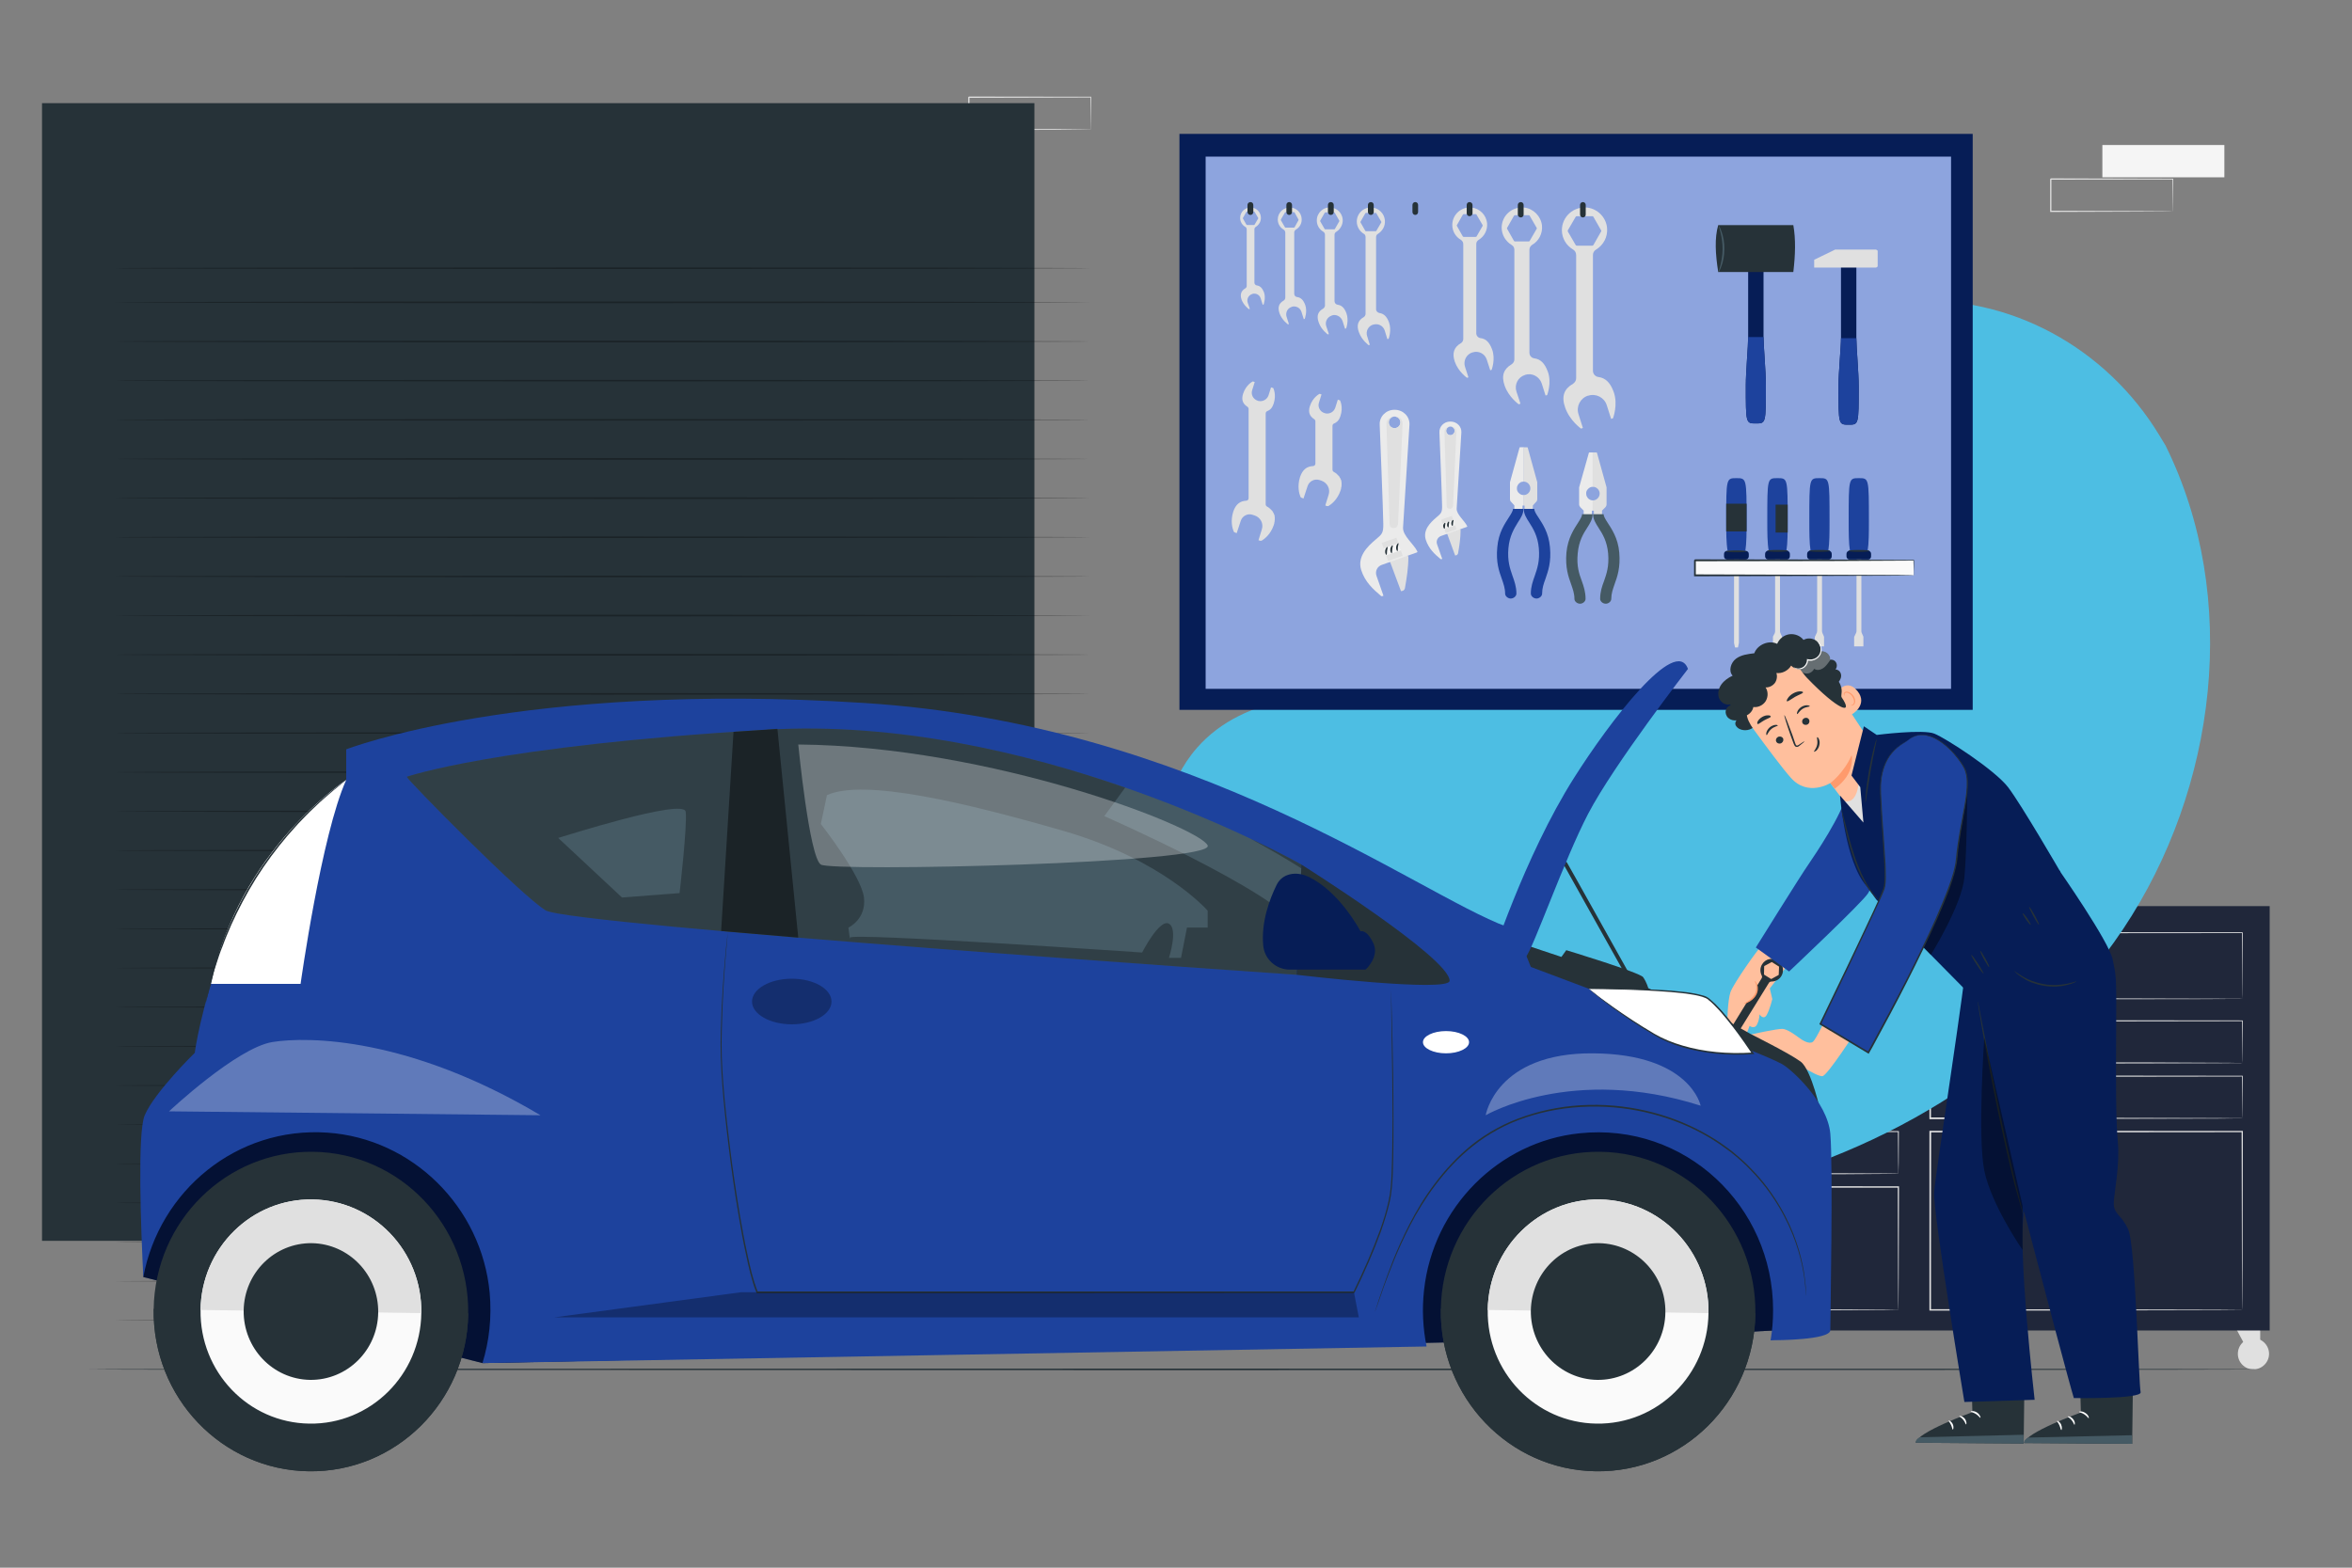 <svg version="1.2" xmlns="http://www.w3.org/2000/svg" viewBox="0 0 1500 1000" width="1500" height="1000">
	<rect x="0" y="0" width="1500" height="1000" fill="#808080" stroke="none"/>
	<title>9886528-ai</title>
	<style>
		.s0 { fill: #e0e0e0 } 
		.s1 { fill: #20273a } 
		.s2 { fill: #f5f5f5 } 
		.s3 { fill: #4dbee3 } 
		.s4 { fill: #263238 } 
		.s5 { opacity: .3;fill: #000000 } 
		.s6 { fill: #061d56 } 
		.s7 { fill: #8da4de } 
		.s8 { fill: #ebebeb } 
		.s9 { fill: #1d429d } 
		.s10 { fill: #455a64 } 
		.s11 { fill: #fafafa } 
		.s12 { fill: #ffffff } 
		.s13 { fill: #ffbf9d } 
		.s14 { fill: #ff9a6c } 
		.s15 { fill: #ff725e } 
		.s16 { opacity: .4;fill: #000000 } 
		.s17 { opacity: .3;fill: #ffffff } 
		.s18 { fill: #000000 } 
	</style>
	<g id="Background Complete">
		<g id="&lt;Group&gt;">
			<path id="&lt;Path&gt;" class="s0" d="m1441.3 846.8c0.4 0 0 16.8 0 16.8h-6.6l-9-16.8z"/>
			<path id="&lt;Path&gt;" class="s0" d="m1427.2 863.6c0 5.4 4.4 9.9 9.9 9.9 5.5 0 10-4.5 10-9.9 0-5.5-4.5-10-10-10-5.5 0-9.9 4.5-9.9 10z"/>
			<path id="&lt;Path&gt;" class="s0" d="m1068.4 846.8c-0.4 0 0 16.8 0 16.8h6.6l9-16.8z"/>
			<path id="&lt;Path&gt;" class="s0" d="m1082.5 863.6c0 5.4-4.5 9.9-10 9.9-5.4 0-9.9-4.5-9.9-9.9 0-5.5 4.5-10 9.9-10 5.5 0 10 4.5 10 10z"/>
			<path id="&lt;Path&gt;" class="s1" d="m1447.5 848.7h-386.3v-270.7h386.3z"/>
			<g id="&lt;Group&gt;">
				<path id="&lt;Path&gt;" class="s0" d="m1430 637.1c0 0 0-0.9 0-2.7q0-2.8-0.1-8.1c0-7.1-0.1-17.6-0.1-31.3l0.2 0.2c-63 0.1-196.8 0.2-351.3 0.3l0.5-0.5c0 14.4 0 28.7 0 42.1l-0.5-0.5c98.8 0.1 186.6 0.2 249.7 0.2 31.5 0.1 56.9 0.1 74.4 0.2 8.8 0 15.6 0 20.2 0.1q3.4 0 5.2 0c1.2 0 1.8 0 1.8 0q0 0-1.7 0.1-1.8 0-5.2 0c-4.6 0-11.3 0-20 0.1-17.5 0-42.9 0.1-74.4 0.1-63.1 0.1-151 0.2-250 0.2h-0.5v-0.5c0-13.4 0-27.7 0-42.1v-0.5h0.5c154.5 0.1 288.3 0.2 351.3 0.2h0.3v0.3c-0.1 13.7-0.1 24.3-0.2 31.4q0 5.3 0 8-0.1 2.7-0.1 2.7z"/>
			</g>
			<g id="&lt;Group&gt;">
				<path id="&lt;Path&gt;" class="s0" d="m1210.7 678q0 0 0-0.5 0-0.5 0-1.3-0.1-1.9-0.1-5.3c0-4.7-0.1-11.3-0.2-19.7l0.3 0.3c-28 0-75 0.1-128.3 0.2 1-1.1 0.3-0.3 0.5-0.5v0.1 0.1 0.2 0.4 0.9 1.7q0 1.7 0 3.4 0 3.4 0 6.8 0 6.7 0 13.2l-0.5-0.5c36.4 0.1 68.4 0.2 91.3 0.2 11.5 0.1 20.7 0.2 27.1 0.2q4.7 0 7.3 0.1 1.2 0 2 0 0.6 0 0.6 0 0 0-0.6 0.1-0.7 0-1.8 0-2.6 0-7.2 0.1c-6.4 0-15.6 0.1-27 0.1-23.1 0.1-55.2 0.2-91.7 0.2h-0.5v-0.5q0-6.5 0-13.2 0-3.4 0-6.8 0-1.7 0-3.4v-1.7-0.9-0.4-0.2-0.1-0.1c0.2-0.3-0.6 0.5 0.5-0.6 53.3 0.1 100.3 0.2 128.3 0.3h0.3v0.3c0 8.4-0.1 15.2-0.1 19.8q-0.1 3.4-0.1 5.3 0 0.8 0 1.3-0.1 0.4-0.1 0.4z"/>
			</g>
			<g id="&lt;Group&gt;">
				<path id="&lt;Path&gt;" class="s0" d="m1430 678c0 0 0-0.6 0-1.8q0-1.8-0.1-5.1c0-4.6-0.1-11.3-0.1-19.9l0.2 0.2c-37.1 0.1-112.3 0.2-199 0.3l0.6-0.5c-0.1 9.2-0.1 18.2-0.1 26.8l-0.5-0.5c56.1 0.1 105.7 0.2 141.4 0.2 17.9 0.1 32.3 0.2 42.2 0.2 4.9 0 8.8 0 11.4 0.1q1.9 0 3 0 1 0 1 0 0 0-0.9 0.1-1.1 0-3 0c-2.6 0-6.4 0-11.3 0.1-9.9 0-24.2 0.1-42 0.1-35.8 0.1-85.6 0.2-141.8 0.2h-0.5v-0.5c0-8.6 0-17.6 0-26.8v-0.6h0.5c86.7 0.2 161.9 0.3 199 0.3h0.3v0.3c-0.1 8.7-0.1 15.4-0.2 20q0 3.4 0 5.1-0.1 1.7-0.1 1.7z"/>
			</g>
			<g id="&lt;Group&gt;">
				<path id="&lt;Path&gt;" class="s0" d="m1430 713.4c0 0 0-0.7 0-1.8q0-1.8-0.1-5.2c0-4.5-0.1-11.2-0.1-19.9l0.2 0.2c-37.1 0.1-112.3 0.2-199 0.3l0.6-0.5c-0.1 9.2-0.1 18.3-0.1 26.9l-0.5-0.6c56.1 0.1 105.7 0.2 141.4 0.3 17.9 0 32.3 0.1 42.2 0.1 4.9 0 8.8 0.1 11.4 0.1q1.9 0 3 0 1 0 1 0.1 0 0-0.9 0-1.1 0-3 0c-2.6 0-6.4 0.1-11.3 0.1-9.9 0-24.2 0.1-42 0.1-35.8 0.1-85.6 0.2-141.8 0.3h-0.5v-0.5c0-8.6 0-17.7 0-26.9v-0.5h0.5c86.7 0.1 161.9 0.2 199 0.2h0.3v0.3c-0.1 8.7-0.1 15.5-0.2 20q0 3.4 0 5.2-0.1 1.7-0.1 1.7z"/>
			</g>
			<g id="&lt;Group&gt;">
				<path id="&lt;Path&gt;" class="s0" d="m1430 835.6c0 0 0-0.8 0-2.1q0-2.1-0.1-6c0-5.2 0-12.9-0.1-22.7 0-19.7-0.1-48.1-0.2-83l0.4 0.4c-53.3 0.1-122.9 0.1-199 0.1l0.6-0.5c-0.1 40.3-0.1 78.7-0.1 113.8l-0.5-0.5c58.3 0.1 107.9 0.2 143.1 0.2 17.6 0.1 31.5 0.1 41.1 0.1 4.8 0.1 8.5 0.1 11 0.1q1.8 0 2.8 0 1 0.1 1 0.1 0 0-0.9 0-1 0-2.8 0c-2.5 0-6.1 0.1-10.9 0.1-9.5 0-23.4 0.1-41 0.1-35.2 0.1-85 0.2-143.4 0.2h-0.5v-0.4c0-35.1 0-73.5 0-113.8v-0.5h0.5c76.1 0 145.7 0.1 199 0.1h0.4v0.4c-0.1 35-0.1 63.5-0.2 83.2 0 9.8-0.1 17.5-0.1 22.7q0 3.8 0 5.9-0.1 2-0.1 2z"/>
			</g>
			<g id="&lt;Group&gt;">
				<path id="&lt;Path&gt;" class="s0" d="m1210.7 713.4q0-0.1 0-0.5 0-0.6 0-1.4-0.1-1.9-0.1-5.3c0-4.6-0.1-11.3-0.2-19.7l0.3 0.3c-28 0-75 0.1-128.3 0.2 1-1 0.3-0.3 0.5-0.5v0.1 0.1 0.2 0.4 0.9 1.7q0 1.7 0 3.5 0 3.4 0 6.7 0 6.8 0 13.3l-0.5-0.6c36.4 0.1 68.4 0.2 91.3 0.3 11.5 0 20.7 0.1 27.1 0.1q4.7 0.1 7.3 0.1 1.2 0 2 0 0.6 0 0.6 0.1 0 0-0.6 0-0.7 0-1.8 0-2.6 0-7.2 0.1c-6.4 0-15.6 0.1-27 0.1-23.1 0.1-55.2 0.2-91.7 0.3h-0.5v-0.5q0-6.5 0-13.3 0-3.3 0-6.7 0-1.8 0-3.5v-1.7-0.9-0.4-0.2-0.1-0.1c0.2-0.2-0.6 0.5 0.5-0.5 53.3 0.1 100.3 0.1 128.3 0.2h0.3v0.3c0 8.5-0.1 15.2-0.1 19.9q-0.1 3.3-0.1 5.2 0 0.8 0 1.3-0.1 0.5-0.1 0.5z"/>
			</g>
			<g id="&lt;Group&gt;">
				<path id="&lt;Path&gt;" class="s0" d="m1210.7 748.7q0 0 0-0.5 0-0.5 0-1.4-0.1-1.9-0.1-5.3c0-4.6-0.1-11.3-0.2-19.7l0.3 0.3c-28 0.1-75 0.1-128.3 0.2 1-1 0.3-0.2 0.5-0.5v0.1 0.1 0.2 0.5 0.8 1.8q0 1.7 0 3.4 0 3.4 0 6.8 0 6.7 0 13.2l-0.5-0.5c36.4 0.1 68.4 0.1 91.3 0.2 11.5 0.1 20.7 0.1 27.1 0.1q4.7 0.1 7.3 0.1 1.2 0 2 0 0.6 0.1 0.6 0.1 0 0-0.6 0-0.7 0-1.8 0.1-2.6 0-7.2 0c-6.4 0.1-15.6 0.1-27 0.2-23.1 0-55.2 0.1-91.7 0.2h-0.5v-0.5q0-6.5 0-13.2 0-3.4 0-6.8 0-1.7 0-3.4v-1.8-0.8-0.5-0.2-0.1-0.1c0.2-0.2-0.6 0.5 0.5-0.5 53.3 0.1 100.3 0.2 128.3 0.2h0.3v0.3c0 8.5-0.1 15.2-0.1 19.9q-0.1 3.4-0.1 5.2 0 0.8 0 1.4-0.1 0.4-0.1 0.4z"/>
			</g>
			<g id="&lt;Group&gt;">
				<path id="&lt;Path&gt;" class="s0" d="m1210.7 835.6c0 0 0-0.5 0-1.5q0-1.4-0.1-4.1c0-3.7 0-9-0.1-15.8 0-13.6-0.1-33.1-0.2-57.1l0.4 0.5c-34.7 0-79.6 0-128.3 0.1l0.5-0.6c0 27.8 0 54.3 0 78.5l-0.5-0.5c37.6 0.1 69.6 0.2 92.3 0.2 11.3 0.1 20.3 0.1 26.5 0.1q4.6 0.1 7.1 0.1 1.1 0 1.8 0 0.6 0 0.6 0.1 0 0-0.6 0-0.6 0-1.7 0-2.5 0-7 0.1c-6.2 0-15.1 0.1-26.4 0.1-22.8 0.1-54.9 0.1-92.6 0.2h-0.5v-0.4c0-24.2 0-50.7 0-78.5l0.5-0.5c48.7 0.1 93.6 0.1 128.3 0.1h0.4v0.4c-0.1 24.1-0.1 43.7-0.2 57.4 0 6.7-0.1 12-0.1 15.6q0 2.7 0 4.1-0.1 1.4-0.1 1.4z"/>
			</g>
		</g>
		<g id="&lt;Group&gt;">
			<g id="&lt;Group&gt;">
				<g id="&lt;Group&gt;">
					<g id="&lt;Group&gt;">
						<path id="&lt;Path&gt;" class="s2" d="m1010.3 524.8h-77.8v-20.6h77.8z"/>
					</g>
				</g>
			</g>
			<g id="&lt;Group&gt;">
				<g id="&lt;Group&gt;">
					<g id="&lt;Group&gt;">
						<g id="&lt;Group&gt;">
							<path id="&lt;Path&gt;" class="s0" d="m977.4 546.4q0 0-0.1-0.3 0-0.4 0-1.1 0-1.4 0-4c-0.1-3.6-0.1-8.7-0.2-15.1l0.3 0.2c-17.8 0-46 0.1-77.8 0.2 0.2-0.2-0.4 0.4 0.4-0.4v0.1 0.2 0.3 0.7 1.3q0 1.3 0 2.6 0 2.6 0 5.2 0 5.2 0 10.1l-0.4-0.3c22.1 0 41.5 0.1 55.4 0.1 6.9 0.1 12.5 0.1 16.4 0.1q2.8 0.1 4.4 0.1 0.7 0 1.2 0 0.4 0 0.4 0 0 0.1-0.4 0.1-0.4 0-1.1 0-1.6 0-4.3 0c-3.9 0.1-9.4 0.1-16.3 0.2-14 0-33.5 0.1-55.7 0.1h-0.4v-0.4q0-4.9 0-10.1 0-2.6 0-5.2 0-1.3 0-2.6v-1.3-0.7-0.3-0.2-0.1c0.8-0.8 0.2-0.3 0.4-0.4 31.8 0 60 0.1 77.8 0.1h0.2v0.3c0 6.5-0.1 11.6-0.1 15.2q-0.1 2.6-0.1 4 0 0.6 0 1 0 0.4 0 0.3z"/>
						</g>
					</g>
				</g>
			</g>
		</g>
		<g id="&lt;Group&gt;">
			<g id="&lt;Group&gt;">
				<g id="&lt;Group&gt;">
					<g id="&lt;Group&gt;">
						<path id="&lt;Path&gt;" class="s2" d="m1418.6 113.1h-77.8v-20.6h77.8z"/>
					</g>
				</g>
			</g>
			<g id="&lt;Group&gt;">
				<g id="&lt;Group&gt;">
					<g id="&lt;Group&gt;">
						<g id="&lt;Group&gt;">
							<path id="&lt;Path&gt;" class="s0" d="m1385.7 134.8q0 0 0-0.4 0-0.4 0-1 0-1.5-0.1-4.1c0-3.5-0.1-8.6-0.1-15.1l0.2 0.3c-17.7 0-46 0.1-77.8 0.1 0.2-0.2-0.4 0.4 0.4-0.4v0.1 0.1 0.1 0.4 0.6 1.4q0 1.3 0 2.6 0 2.6 0 5.2 0 5.1 0 10.1l-0.4-0.4c22.2 0.1 41.6 0.1 55.5 0.2 6.9 0 12.5 0.1 16.3 0.1q2.9 0 4.5 0.1 0.7 0 1.1 0 0.4 0 0.4 0 0 0-0.3 0-0.5 0-1.1 0.1-1.6 0-4.4 0c-3.8 0-9.4 0.1-16.3 0.1-13.9 0.1-33.4 0.1-55.7 0.2h-0.4v-0.4q0-5 0-10.1 0-2.6 0-5.2 0-1.3 0-2.6v-1.4-0.6-0.4-0.1-0.1-0.1c0.8-0.8 0.3-0.2 0.4-0.4 31.8 0.1 60.1 0.1 77.8 0.2h0.3v0.2c-0.1 6.5-0.1 11.7-0.2 15.3q0 2.5 0 4 0 0.6 0 1-0.1 0.3-0.1 0.3z"/>
						</g>
					</g>
				</g>
			</g>
		</g>
		<g id="&lt;Group&gt;">
			<g id="&lt;Group&gt;">
				<g id="&lt;Group&gt;">
					<g id="&lt;Group&gt;">
						<g id="&lt;Group&gt;">
							<path id="&lt;Path&gt;" class="s0" d="m1283.3 283.2q0 0 0-0.4-0.1-0.4-0.1-1.1 0-1.4 0-4c-0.1-3.6-0.1-8.7-0.2-15.1l0.3 0.2c-17.8 0.1-46 0.1-77.8 0.2 0.2-0.2-0.4 0.4 0.4-0.4v0.1 0.1 0.1 0.3 0.7 1.3q0 1.3 0 2.7 0 2.6 0 5.1 0 5.2 0 10.2l-0.4-0.4c22.1 0.1 41.5 0.1 55.4 0.2 6.9 0 12.5 0 16.4 0.1q2.8 0 4.4 0 0.7 0 1.2 0 0.4 0.1 0.4 0.1 0 0-0.4 0-0.4 0-1.1 0-1.6 0-4.3 0.1c-3.9 0-9.4 0-16.3 0.1-14 0-33.5 0.1-55.7 0.2h-0.4v-0.4q0-5 0-10.2 0-2.5 0-5.1 0-1.4 0-2.7v-1.3-0.7-0.3-0.1-0.1-0.1c0.8-0.8 0.2-0.2 0.4-0.4 31.8 0.1 60 0.1 77.8 0.1l0.2 0.1v0.2c0 6.5-0.1 11.6-0.1 15.2q-0.1 2.6-0.1 4 0 0.7 0 1 0 0.4 0 0.4z"/>
						</g>
					</g>
				</g>
			</g>
		</g>
		<g id="&lt;Group&gt;">
			<g id="&lt;Group&gt;">
				<g id="&lt;Group&gt;">
					<g id="&lt;Group&gt;">
						<g id="&lt;Group&gt;">
							<path id="&lt;Path&gt;" class="s0" d="m695.7 82.6q0-0.1-0.1-0.4 0-0.4 0-1.1 0-1.4 0-4c-0.1-3.6-0.1-8.7-0.2-15.1l0.3 0.2c-17.8 0.1-46 0.1-77.8 0.2 0.2-0.2-0.4 0.4 0.4-0.4v0.1 0.2 0.3 0.7 1.3q0 1.3 0 2.6 0 2.7 0 5.2 0 5.2 0 10.2l-0.4-0.4c22.1 0 41.5 0.1 55.4 0.1 6.9 0.1 12.5 0.1 16.4 0.2q2.8 0 4.4 0 0.7 0 1.2 0 0.4 0 0.4 0.1 0 0-0.4 0-0.4 0-1.1 0-1.6 0-4.3 0.1c-3.9 0-9.4 0-16.3 0.1-14 0-33.5 0.1-55.7 0.1h-0.4v-0.3q0-5 0-10.2 0-2.5 0-5.2 0-1.3 0-2.6v-1.3-0.7-0.3-0.2-0.1c0.8-0.8 0.2-0.2 0.4-0.4 31.8 0 60 0.1 77.8 0.1h0.2v0.3c0 6.5-0.1 11.6-0.1 15.2q-0.1 2.6-0.1 4 0 0.6 0 1 0 0.4 0 0.4z"/>
						</g>
					</g>
				</g>
			</g>
		</g>
		<g id="&lt;Group&gt;">
			<g id="&lt;Group&gt;">
				<g id="&lt;Group&gt;">
					<g id="&lt;Group&gt;">
						<g id="&lt;Group&gt;">
							<path id="&lt;Path&gt;" class="s0" d="m1393.4 443.2q0-0.1 0-0.4 0-0.4 0-1.1 0-1.4-0.1-4c0-3.6 0-8.7-0.1-15.1l0.2 0.2c-17.7 0.1-46 0.1-77.8 0.2 0.2-0.2-0.4 0.4 0.4-0.4v0.1 0.2 0.3 0.7 1.3q0 1.3 0 2.6 0 2.7 0 5.2 0 5.2 0 10.2l-0.4-0.4c22.2 0 41.6 0.1 55.5 0.1 6.9 0.1 12.5 0.1 16.3 0.2q2.9 0 4.5 0 0.7 0 1.1 0 0.4 0 0.4 0.1 0 0-0.3 0-0.4 0-1.1 0-1.6 0-4.4 0.1c-3.8 0-9.4 0-16.2 0.1-14 0-33.5 0.1-55.8 0.1h-0.3v-0.3q0-5 0-10.2-0.1-2.5-0.1-5.2 0-1.3 0-2.6v-1.3-0.7-0.3-0.2-0.1c0.8-0.8 0.3-0.2 0.4-0.4 31.8 0 60.1 0.1 77.8 0.1h0.3v0.3c-0.1 6.5-0.1 11.6-0.2 15.2q0 2.6 0 4 0 0.6 0 1 0 0.4-0.1 0.4z"/>
						</g>
					</g>
				</g>
			</g>
			<g id="&lt;Group&gt;">
				<g id="&lt;Group&gt;">
					<g id="&lt;Group&gt;">
						<g id="&lt;Group&gt;">
							<path id="&lt;Path&gt;" class="s0" d="m1404 422.6q0 0 0-0.4-0.1-0.5-0.1-1.1 0-1.5 0-4.1c-0.1-3.6-0.1-8.7-0.2-15l0.3 0.3c-12.1 0-28.6 0.1-46.8 0.1-0.3 0.3 0.5-0.5 0.4-0.4v0.1 0.1 0.1 0.4 0.6 1.4q0 1.3 0 2.7 0 2.6 0 5.2 0 5.2 0 10l-0.4-0.4c13.5 0.1 25.2 0.1 33.5 0.2 4.1 0 7.4 0.1 9.7 0.1q1.7 0 2.6 0 1 0.1 1 0.1 0 0-0.9 0-0.9 0-2.5 0.1c-2.3 0-5.6 0-9.7 0.1-8.4 0-20.1 0.1-33.7 0.2h-0.3v-0.4q0-4.8 0-10 0-2.6-0.1-5.2 0-1.4 0-2.7v-1.4-0.6-0.4-0.1-0.1-0.1c0 0.1 0.8-0.8 0.4-0.4 18.2 0 34.7 0.1 46.8 0.1h0.3v0.3c-0.1 6.3-0.1 11.5-0.2 15.1q0 2.6-0.1 4.1 0 1.4 0 1.4z"/>
						</g>
					</g>
				</g>
			</g>
		</g>
		<g id="&lt;Group&gt;">
			<g id="&lt;Group&gt;">
				<g id="&lt;Group&gt;">
					<g id="&lt;Group&gt;">
						<g id="&lt;Group&gt;">
							<path id="&lt;Path&gt;" class="s0" d="m999.7 145.1q0 0 0-0.4 0-0.4 0-1 0-1.5-0.1-4.1c0-3.5 0-8.6-0.1-15.1l0.2 0.3c-17.7 0-46 0.1-77.7 0.1 0.1-0.1-0.4 0.4 0.3-0.4v0.1 0.1 0.2 0.3 0.7 1.3q0 1.3 0 2.6 0 2.6 0 5.2 0 5.2 0 10.1l-0.3-0.4c22.1 0.1 41.5 0.2 55.4 0.2 6.9 0.1 12.5 0.1 16.4 0.1q2.8 0.1 4.4 0.1 0.7 0 1.1 0 0.4 0 0.4 0 0.1 0-0.3 0-0.4 0.1-1.1 0.1-1.6 0-4.4 0c-3.8 0-9.4 0.1-16.2 0.1-14 0.1-33.5 0.1-55.7 0.2h-0.4v-0.4q0-4.9 0-10.1 0-2.6 0-5.2 0-1.3 0-2.6v-1.3-0.7-0.3-0.2-0.1-0.1c0.7-0.8 0.2-0.2 0.4-0.4 31.7 0.1 60 0.2 77.7 0.2h0.3v0.2c-0.1 6.5-0.1 11.7-0.1 15.3q-0.1 2.5-0.1 4 0 0.6 0 1 0 0.3-0.1 0.3z"/>
						</g>
					</g>
				</g>
			</g>
			<g id="&lt;Group&gt;">
				<g id="&lt;Group&gt;">
					<g id="&lt;Group&gt;">
						<g id="&lt;Group&gt;">
							<path id="&lt;Path&gt;" class="s0" d="m1010.3 124.5q0 0 0-0.4 0-0.4-0.1-1 0-1.6 0-4.2c-0.1-3.6-0.1-8.7-0.2-14.9l0.3 0.2c-12.1 0.1-28.6 0.1-46.7 0.2-0.4 0.3 0.4-0.5 0.3-0.4v0.1 0.2 0.3 0.7 1.4q0 1.3 0 2.6 0 2.7 0 5.3 0 5.1 0 9.9l-0.3-0.3c13.4 0 25.1 0.1 33.4 0.1 4.1 0.1 7.4 0.1 9.7 0.1q1.7 0.1 2.7 0.1 0.9 0 0.9 0 0 0.1-0.9 0.1-0.9 0-2.5 0c-2.3 0.1-5.6 0.1-9.7 0.1-8.3 0.1-20.1 0.1-33.6 0.2h-0.4v-0.4q0-4.8 0-9.9 0-2.6 0-5.3 0-1.3 0-2.6v-1.4-0.7-0.3-0.2-0.1c-0.1 0 0.7-0.8 0.4-0.4 18.1 0 34.6 0 46.7 0.1h0.3v0.3c-0.1 6.3-0.1 11.5-0.2 15.1q0 2.6 0 4.1-0.1 1.4-0.1 1.3z"/>
						</g>
					</g>
				</g>
			</g>
		</g>
		<g id="&lt;Group&gt;">
			<g id="&lt;Group&gt;">
				<g id="&lt;Group&gt;">
					<g id="&lt;Group&gt;">
						<g id="&lt;Group&gt;">
							<path id="&lt;Path&gt;" class="s0" d="m220.8 120.4q0 0 0-0.4 0-0.4 0-1-0.1-1.5-0.1-4.1c0-3.5-0.1-8.6-0.1-15.1l0.2 0.3c-17.8 0-46 0.1-77.8 0.1 0.2-0.1-0.4 0.4 0.4-0.4v0.1 0.1 0.2 0.3 0.7 1.3q0 1.3 0 2.6 0 2.6 0 5.2 0 5.2 0 10.1l-0.4-0.4c22.2 0.1 41.5 0.2 55.4 0.2 7 0.1 12.5 0.1 16.4 0.1q2.8 0.1 4.4 0.1 0.7 0 1.2 0 0.4 0 0.4 0 0 0-0.4 0-0.4 0.1-1.1 0.1-1.5 0-4.3 0c-3.9 0-9.4 0.1-16.3 0.1-14 0.1-33.4 0.1-55.7 0.2h-0.4v-0.4q0-4.9 0-10.1 0-2.6 0-5.2 0-1.3 0-2.6v-1.3-0.7-0.3-0.2-0.1-0.1c0.8-0.8 0.2-0.2 0.4-0.4 31.8 0.1 60 0.2 77.8 0.2h0.2v0.2c0 6.5-0.1 11.7-0.1 15.3q0 2.5 0 4-0.1 0.6-0.1 1 0 0.3 0 0.3z"/>
						</g>
					</g>
				</g>
			</g>
			<g id="&lt;Group&gt;">
				<g id="&lt;Group&gt;">
					<g id="&lt;Group&gt;">
						<g id="&lt;Group&gt;">
							<path id="&lt;Path&gt;" class="s0" d="m231.4 99.8q-0.1 0-0.1-0.4 0-0.4 0-1 0-1.6-0.1-4.2c0-3.6-0.1-8.7-0.1-14.9l0.3 0.2c-12.2 0.1-28.6 0.1-46.8 0.2-0.3 0.3 0.5-0.5 0.4-0.4v0.1 0.2 0.3 0.7 1.4q0 1.3 0 2.6 0 2.7 0 5.3 0 5.1 0 9.9l-0.4-0.3c13.5 0 25.1 0.1 33.4 0.1 4.2 0.1 7.4 0.1 9.8 0.1q1.6 0.1 2.6 0.1 0.9 0 1 0 0 0.1-0.9 0.1-1 0-2.5 0c-2.4 0.1-5.6 0.1-9.7 0.1-8.4 0.1-20.1 0.1-33.7 0.2h-0.4v-0.4q0-4.8 0-9.9 0-2.6 0-5.3 0-1.3 0-2.6v-1.4-0.7-0.3-0.2-0.1c-0.1 0 0.8-0.8 0.4-0.4 18.2 0 34.6 0 46.8 0.1h0.2v0.3c0 6.3-0.1 11.5-0.1 15.1q-0.1 2.6-0.1 4.1 0 1.4 0 1.3z"/>
						</g>
					</g>
				</g>
			</g>
		</g>
		<g id="&lt;Group&gt;">
			<g id="&lt;Group&gt;">
				<g id="&lt;Group&gt;">
					<path id="&lt;Path&gt;" class="s2" d="m647.8 113.9h-91.8v-24.3h91.8z"/>
				</g>
			</g>
		</g>
	</g>
	<g id="Background Simple">
		<path id="&lt;Path&gt;" class="s3" d="m1381.1 284.2l-4-6.6c-33.9-55.9-95.3-89.6-160-85.5-8.3 0.5-16.6 1.6-24.7 3.4-58.8 12.6-110 57-131.2 114-12.5 33.5-16 72-39.6 98.6-30.9 34.6-83.2 35.7-129.1 34.3-46-1.4-98.4-0.2-129 34.5-19.2 21.8-25.3 52.7-23.8 81.8 4.1 77.2 57.9 146.2 126.2 180.4 68.4 34.3 148.9 37.4 223.7 22.3 104.8-21.1 204.5-79.1 264.4-168.7 59.9-89.7 75-211.7 27.1-308.5z"/>
		<path id="&lt;Path&gt;" class="s2" d="m170.7 176.2c0 57.6 46.7 104.2 104.3 104.2 57.5 0 104.2-46.6 104.2-104.2 0-57.6-46.7-104.3-104.2-104.3-57.6 0-104.3 46.7-104.3 104.3z"/>
	</g>
	<g id="Door">
		<g id="&lt;Group&gt;">
			<path id="&lt;Path&gt;" class="s4" d="m659.7 791.5h-632.9v-725.7h632.9z"/>
			<path id="&lt;Compound Path&gt;" fill-rule="evenodd" class="s5" d="m694.8 171.1c0 0.3-139.1 0.5-310.6 0.5-171.6 0-310.7-0.2-310.7-0.5 0-0.3 139.1-0.5 310.7-0.5 171.5 0 310.6 0.2 310.6 0.5zm0 21.8c0 0.2-139.1 0.5-310.6 0.5-171.6 0-310.7-0.3-310.7-0.5 0-0.3 139.1-0.6 310.7-0.6 171.5 0 310.6 0.3 310.6 0.6zm0 24.9c0 0.3-139.1 0.6-310.6 0.6-171.6 0-310.7-0.3-310.7-0.6 0-0.3 139.1-0.5 310.7-0.5 171.5 0 310.6 0.2 310.6 0.5zm0 25c0 0.3-139.1 0.5-310.6 0.5-171.6 0-310.7-0.2-310.7-0.5 0-0.3 139.1-0.5 310.7-0.5 171.5 0 310.6 0.2 310.6 0.5zm0 25c0 0.3-139.1 0.5-310.6 0.5-171.6 0-310.7-0.2-310.7-0.5 0-0.3 139.1-0.5 310.7-0.5 171.5 0 310.6 0.2 310.6 0.5zm0 25c0 0.2-139.1 0.5-310.6 0.5-171.6 0-310.7-0.3-310.7-0.5 0-0.3 139.1-0.6 310.7-0.6 171.5 0 310.6 0.3 310.6 0.6zm0 24.9c0 0.3-139.1 0.6-310.6 0.6-171.6 0-310.7-0.3-310.7-0.6 0-0.3 139.1-0.5 310.7-0.5 171.5 0 310.6 0.2 310.6 0.5zm0 25c0 0.3-139.1 0.5-310.6 0.5-171.6 0-310.7-0.2-310.7-0.5 0-0.3 139.1-0.5 310.7-0.5 171.5 0 310.6 0.2 310.6 0.5zm0 25c0 0.3-139.1 0.5-310.6 0.5-171.6 0-310.7-0.2-310.7-0.5 0-0.3 139.1-0.5 310.7-0.5 171.5 0 310.6 0.2 310.6 0.5zm0 25c0 0.2-139.1 0.5-310.6 0.5-171.6 0-310.7-0.3-310.7-0.5 0-0.3 139.1-0.6 310.7-0.6 171.5 0 310.6 0.3 310.6 0.6zm0 24.9c0 0.3-139.1 0.6-310.6 0.6-171.6 0-310.7-0.3-310.7-0.6 0-0.3 139.1-0.5 310.7-0.5 171.5 0 310.6 0.2 310.6 0.5zm0 25c0 0.3-139.1 0.5-310.6 0.5-171.6 0-310.7-0.2-310.7-0.5 0-0.3 139.1-0.5 310.7-0.5 171.5 0 310.6 0.2 310.6 0.5zm0 25c0 0.3-139.1 0.5-310.6 0.5-171.6 0-310.7-0.2-310.7-0.5 0-0.3 139.1-0.5 310.7-0.5 171.5 0 310.6 0.2 310.6 0.5zm0 25c0 0.3-139.1 0.5-310.6 0.5-171.6 0-310.7-0.2-310.7-0.5 0-0.3 139.1-0.6 310.7-0.6 171.5 0 310.6 0.3 310.6 0.6zm0 24.9c0 0.3-139.1 0.6-310.6 0.6-171.6 0-310.7-0.3-310.7-0.6 0-0.2 139.1-0.5 310.7-0.5 171.5 0 310.6 0.3 310.6 0.5zm0 25c0 0.3-139.1 0.5-310.6 0.5-171.6 0-310.7-0.2-310.7-0.5 0-0.3 139.1-0.5 310.7-0.5 171.5 0 310.6 0.2 310.6 0.5zm0 25c0 0.3-139.1 0.5-310.6 0.5-171.6 0-310.7-0.2-310.7-0.5 0-0.3 139.1-0.5 310.7-0.5 171.5 0 310.6 0.2 310.6 0.5zm0 25c0 0.3-139.1 0.5-310.6 0.5-171.6 0-310.7-0.2-310.7-0.5 0-0.3 139.1-0.6 310.7-0.6 171.5 0 310.6 0.3 310.6 0.6zm0 24.9c0 0.3-139.1 0.6-310.6 0.6-171.6 0-310.7-0.3-310.7-0.6 0-0.2 139.1-0.5 310.7-0.5 171.5 0 310.6 0.3 310.6 0.5zm0 25c0 0.3-139.1 0.5-310.6 0.5-171.6 0-310.7-0.2-310.7-0.5 0-0.3 139.1-0.5 310.7-0.5 171.5 0 310.6 0.2 310.6 0.5zm0 25c0 0.3-139.1 0.5-310.6 0.5-171.6 0-310.7-0.2-310.7-0.5 0-0.3 139.1-0.5 310.7-0.5 171.5 0 310.6 0.2 310.6 0.5zm0 25c0 0.3-139.1 0.5-310.6 0.5-171.6 0-310.7-0.2-310.7-0.5 0-0.3 139.1-0.5 310.7-0.5 171.5 0 310.6 0.2 310.6 0.5zm0 24.9c0 0.3-139.1 0.6-310.6 0.6-171.6 0-310.7-0.3-310.7-0.6 0-0.2 139.1-0.5 310.7-0.5 171.5 0 310.6 0.3 310.6 0.5zm0 25c0 0.3-139.1 0.5-310.6 0.5-171.6 0-310.7-0.2-310.7-0.5 0-0.3 139.1-0.5 310.7-0.5 171.5 0 310.6 0.2 310.6 0.5zm0 25c0 0.3-139.1 0.5-310.6 0.5-171.6 0-310.7-0.2-310.7-0.5 0-0.3 139.1-0.5 310.7-0.5 171.5 0 310.6 0.2 310.6 0.5zm0 25c0 0.3-139.1 0.5-310.6 0.5-171.6 0-310.7-0.2-310.7-0.5 0-0.3 139.1-0.5 310.7-0.5 171.5 0 310.6 0.2 310.6 0.5zm0 25c0 0.2-139.1 0.5-310.6 0.5-171.6 0-310.7-0.3-310.7-0.5 0-0.3 139.1-0.6 310.7-0.6 171.5 0 310.6 0.3 310.6 0.6zm0 24.9c0 0.3-139.1 0.5-310.6 0.5-171.6 0-310.7-0.2-310.7-0.5 0-0.3 139.1-0.5 310.7-0.5 171.5 0 310.6 0.2 310.6 0.5z"/>
		</g>
	</g>
	<g id="Floor">
		<g id="&lt;Group&gt;">
			<path id="&lt;Path&gt;" class="s4" d="m1443.1 873.5c0 0.3-310.4 0.5-693.1 0.5-382.8 0-693.1-0.2-693.1-0.5 0-0.3 310.3-0.5 693.1-0.5 382.7 0 693.1 0.2 693.1 0.5z"/>
		</g>
	</g>
	<g id="Tools board">
		<g id="&lt;Group&gt;">
			<path id="&lt;Path&gt;" class="s6" d="m1258.1 452.8h-505.9v-367.4h505.9z"/>
			<path id="&lt;Path&gt;" class="s7" d="m1244.3 439.4h-475.4v-339.5h475.4z"/>
			<g id="&lt;Group&gt;">
				<g id="&lt;Group&gt;">
					<g id="&lt;Group&gt;">
						<path id="&lt;Path&gt;" class="s8" d="m967.5 310.5q0.1-0.2 0.2-0.5 0.1-0.2 0.2-0.4 0 0 0 0 0.4-0.9 1.1-1.4 0.1-0.1 0.1-0.1 0.2-0.2 0.5-0.3 0.1-0.1 0.1-0.1 0.3-0.2 0.5-0.3 0.1 0 0.3 0 0.2-0.1 0.4-0.1 0.4-0.1 0.8-0.1 0.1 0 0.1 0v-21.9h-0.6-0.5-1.2c-0.2 0-0.4 0.1-0.4 0.2l-6.1 22.1v10.8c0 0.6 0.2 1.3 0.7 1.7l2.1 2.3v2.2c0 1.5-1.1 3.4-2.6 5.7-2.6 4-6.1 9.6-6.9 18.9-0.8 9.4 1.1 15 2.9 20 1.1 3.2 2.1 6 2.1 9.4h5.2c0-4.3-1.1-7.6-2.4-11.2-1.6-4.6-3.4-9.5-2.6-17.8 0.7-8 3.7-12.7 6.1-16.5 1.8-2.9 3.4-5.4 3.4-8.5v-1.8c0-0.3 0.2-0.4 0.4-0.4h0.4v-6.6q0 0-0.1 0c-1.8 0-3.3-1.1-4-2.6q-0.3-0.8-0.3-1.7 0-0.4 0.1-0.7 0-0.2 0-0.3z"/>
					</g>
					<g id="&lt;Group&gt;">
						<path id="&lt;Path&gt;" class="s0" d="m987.1 349.2c-0.8-9.3-4.4-14.9-6.9-18.9-1.5-2.3-2.7-4.2-2.7-5.7l0.1-2.2 2.1-2.3c0.5-0.4 0.7-1.1 0.7-1.7v-10.8l-6.1-22.1c-0.1-0.1-0.2-0.2-0.4-0.2h-1.2-0.8-0.3v21.9q0 0 0.1 0 0 0 0 0c2.3 0 4.3 1.9 4.3 4.3q0 0.4-0.1 0.9c-0.4 1.9-2.1 3.4-4.2 3.4q-0.1 0-0.1 0v6.6h0.4c0.2 0 0.3 0.1 0.3 0.4v1.8c0 3.1 1.6 5.6 3.5 8.5 2.4 3.8 5.4 8.5 6.1 16.5 0.7 8.3-1 13.2-2.6 17.8-1.3 3.6-2.5 6.9-2.5 11.2h5.2c0-3.4 1-6.2 2.2-9.4 1.7-5 3.7-10.6 2.9-20z"/>
					</g>
					<g id="&lt;Group&gt;">
						<path id="&lt;Path&gt;" class="s9" d="m979.9 381.8c1.7 0 3.6-1.4 3.6-3.2 0-3.3 0.9-6.1 2.1-9.3 1.7-5 3.8-10.6 2.9-20.2-0.8-9.4-4.8-15-7.4-19.1-1.5-2.2-2.6-4-2.6-5.4h-6.7c0 3.2 1.6 5.8 3.5 8.7 2.4 3.8 5.4 8.5 6.1 16.4 0.7 8.2-1 12.9-2.6 17.6-1.2 3.4-2.5 6.9-2.5 11.3 0 1.8 1.9 3.2 3.6 3.2z"/>
					</g>
					<g id="&lt;Group&gt;">
						<path id="&lt;Path&gt;" class="s9" d="m963.5 381.8c-1.7 0-3.6-1.4-3.6-3.2 0-3.3-1-6.1-2.1-9.3-1.8-5-3.8-10.6-2.9-20.2 0.8-9.4 4.8-15 7.4-19.1 1.4-2.2 2.6-4 2.6-5.4h6.7c0 3.2-1.7 5.8-3.6 8.7-2.3 3.8-5.3 8.5-6 16.4-0.7 8.2 1 12.9 2.6 17.6 1.2 3.4 2.5 6.9 2.5 11.3 0 1.8-1.9 3.2-3.6 3.2z"/>
					</g>
				</g>
				<g id="&lt;Group&gt;">
					<g id="&lt;Group&gt;">
						<path id="&lt;Path&gt;" class="s8" d="m1011.7 313.9q0-0.3 0.1-0.6 0.1-0.2 0.2-0.4 0 0 0 0 0.5-0.8 1.2-1.4 0-0.1 0.1-0.1 0.2-0.2 0.5-0.3 0 0 0.1-0.1 0.3-0.1 0.5-0.2 0.1 0 0.2-0.1 0.3-0.1 0.5-0.1 0.4-0.1 0.8-0.1 0 0 0.1 0v-21.9h-0.6-0.5-1.3c-0.1 0-0.3 0.1-0.3 0.3l-6.2 22v10.8c0 0.7 0.3 1.3 0.7 1.8l2.2 2.2v2.3c0 1.5-1.1 3.3-2.6 5.6-2.6 4.1-6.1 9.6-6.9 18.9-0.9 9.4 1.1 15.1 2.9 20 1.1 3.2 2.1 6 2.1 9.5h5.2c0-4.4-1.2-7.7-2.4-11.2-1.7-4.7-3.4-9.5-2.7-17.8 0.8-8 3.8-12.8 6.2-16.6 1.8-2.9 3.4-5.4 3.4-8.4v-1.9c0-0.2 0.2-0.4 0.4-0.4h0.4v-6.5q-0.1 0-0.1 0c-1.8 0-3.3-1.1-4-2.7q-0.3-0.8-0.3-1.7 0-0.3 0-0.7 0-0.1 0.1-0.2z"/>
					</g>
					<g id="&lt;Group&gt;">
						<path id="&lt;Path&gt;" class="s0" d="m1031.3 352.5c-0.9-9.3-4.4-14.8-7-18.9-1.4-2.3-2.6-4.1-2.6-5.6v-2.3l2.2-2.2c0.4-0.5 0.7-1.1 0.7-1.8v-10.8l-6.1-22c-0.1-0.2-0.2-0.3-0.4-0.3h-1.2-0.8-0.4v21.9q0.1 0 0.1 0 0 0 0 0c2.4 0 4.4 2 4.4 4.3q0 0.5-0.1 0.9c-0.4 2-2.2 3.5-4.3 3.5q0 0-0.1 0v6.5h0.4c0.2 0 0.4 0.2 0.4 0.4v1.9c0 3 1.6 5.5 3.4 8.4 2.5 3.8 5.5 8.6 6.2 16.6 0.7 8.3-1 13.1-2.7 17.8-1.2 3.5-2.4 6.8-2.4 11.2h5.2c0-3.5 1-6.3 2.1-9.5 1.8-4.9 3.8-10.6 3-20z"/>
					</g>
					<g id="&lt;Group&gt;">
						<path id="&lt;Path&gt;" class="s10" d="m1024.1 385.1c1.7 0 3.5-1.4 3.5-3.1 0-3.4 1-6.1 2.1-9.3 1.8-5 3.8-10.7 3-20.2-0.8-9.4-4.9-15.1-7.5-19.2-1.4-2.2-2.5-4-2.5-5.3h-6.7c0 3.2 1.6 5.7 3.5 8.7 2.4 3.7 5.4 8.4 6.1 16.3 0.7 8.2-1 13-2.6 17.6-1.3 3.4-2.5 6.9-2.5 11.4 0 1.7 1.8 3.1 3.6 3.1z"/>
					</g>
					<g id="&lt;Group&gt;">
						<path id="&lt;Path&gt;" class="s10" d="m1007.7 385.1c-1.8 0-3.6-1.4-3.6-3.1 0-3.4-1-6.1-2.1-9.3-1.8-5-3.8-10.7-3-20.2 0.9-9.4 4.9-15.1 7.5-19.2 1.4-2.2 2.5-4 2.5-5.3h6.7c0 3.2-1.6 5.7-3.5 8.7-2.4 3.7-5.3 8.4-6 16.3-0.8 8.2 0.9 13 2.6 17.6 1.2 3.4 2.4 6.9 2.4 11.4 0 1.7-1.8 3.1-3.5 3.1z"/>
					</g>
				</g>
				<g id="&lt;Group&gt;">
					<g id="&lt;Group&gt;">
						<path id="&lt;Path&gt;" class="s6" d="m1183.9 215.7v-45.8h-4.9-4.9v45.8c0 5.8-1.6 22.1-1.6 30.8 0 24.4 0 24.4 6.5 24.4 6.4 0 6.4 0 6.4-24.4 0-8.7-1.5-25-1.5-30.8z"/>
					</g>
					<g id="&lt;Group&gt;">
						<path id="&lt;Path&gt;" class="s9" d="m1172.5 246.5c0-8.7 1.6-25 1.6-30.8h9.8c0 5.8 1.5 22.1 1.5 30.8 0 24.4 0 24.4-6.4 24.4-6.5 0-6.5 0-6.5-24.4z"/>
					</g>
					<g id="&lt;Group&gt;">
						<path id="&lt;Path&gt;" class="s0" d="m1197.5 170v-10.1l-1-0.7h-26.1l-13.4 6.5v5h39.5z"/>
					</g>
				</g>
				<g id="&lt;Group&gt;">
					<path id="&lt;Compound Path&gt;" fill-rule="evenodd" class="s0" d="m790.9 139c0-3.9 3.4-7.1 7.4-6.6 3.1 0.3 5.5 2.8 5.8 5.9 0.3 2.7-1.1 5.1-3.2 6.4-0.5 0.3-0.9 0.9-0.9 1.5v34.1c0 0.9 0.7 1.7 1.7 1.8 1.9 0.3 3.3 1.6 4.4 4.3 1.3 3.7-0.2 7.8-0.2 7.8l-0.6 0.2-1.3-4.1c-0.7-2.3-3.1-3.5-5.4-2.8l-0.1 0.1c-2.2 0.7-3.5 3.1-2.8 5.4l1.4 4-0.6 0.2c0 0-3.3-2.3-4.7-6.1-1.1-3.4-0.2-5.6 2.3-7.1 0.6-0.3 1-0.9 1-1.6v-36.1c0-0.7-0.4-1.3-0.9-1.6-2-1.1-3.3-3.3-3.3-5.7zm1.8 0.4l2.2 3.9q0.1 0.2 0.4 0.2h4.5q0.2 0 0.3-0.2l2.3-3.9q0.1-0.2 0-0.4l-2.3-3.9q-0.1-0.2-0.3-0.2h-4.5q-0.3 0-0.4 0.2l-2.2 3.9q-0.2 0.2 0 0.4z"/>
				</g>
				<g id="&lt;Group&gt;">
					<path id="&lt;Compound Path&gt;" fill-rule="evenodd" class="s0" d="m814.9 140c0-4.5 3.9-8.1 8.5-7.6 3.5 0.4 6.4 3.2 6.7 6.8 0.4 3.1-1.2 5.9-3.7 7.3-0.6 0.4-1 1.1-1 1.8v39.1c0 1.1 0.8 2 1.9 2.1 2.3 0.3 3.9 1.8 5.1 5 1.5 4.2-0.3 8.9-0.3 8.9l-0.6 0.2-1.5-4.7c-0.8-2.6-3.6-4-6.2-3.2l-0.1 0.1c-2.6 0.8-4 3.6-3.2 6.2l1.5 4.7-0.6 0.2c0 0-3.9-2.7-5.4-7.1-1.3-3.9-0.3-6.4 2.7-8.1 0.6-0.4 1-1.1 1-1.8v-41.5c0-0.8-0.4-1.5-1-1.9-2.3-1.3-3.8-3.7-3.8-6.5zm2 0.5l2.6 4.5c0.1 0.1 0.3 0.2 0.5 0.2h5.1c0.2 0 0.4-0.1 0.5-0.2l2.5-4.5c0.1-0.2 0.1-0.3 0-0.5l-2.5-4.5c-0.1-0.1-0.3-0.2-0.5-0.2h-5.1c-0.2 0-0.4 0.1-0.5 0.2l-2.6 4.5c0 0.2 0 0.3 0 0.5z"/>
				</g>
				<g id="&lt;Group&gt;">
					<path id="&lt;Compound Path&gt;" fill-rule="evenodd" class="s0" d="m839.8 140.6c0-4.9 4.2-8.8 9.2-8.2 3.8 0.4 6.9 3.5 7.3 7.4 0.3 3.3-1.4 6.4-4 8-0.7 0.4-1.2 1.1-1.2 1.9v42.4c0 1.2 0.9 2.2 2.1 2.3 2.5 0.4 4.2 2 5.5 5.4 1.7 4.7-0.2 9.7-0.2 9.7l-0.7 0.2-1.6-5c-1-2.8-4-4.4-6.8-3.5l-0.1 0.1c-2.8 0.9-4.4 3.9-3.5 6.7l1.7 5.1-0.7 0.2c0 0-4.2-2.9-5.8-7.7-1.5-4.2-0.4-6.9 2.8-8.7 0.7-0.5 1.2-1.2 1.2-2v-45.2c0-0.8-0.4-1.5-1.1-1.9-2.5-1.5-4.1-4.1-4.1-7.2zm2.2 0.6l2.8 4.9c0.1 0.1 0.2 0.2 0.4 0.2h5.7c0.2 0 0.3-0.1 0.4-0.2l2.8-4.9c0.1-0.2 0.1-0.4 0-0.5l-2.8-4.9c-0.1-0.2-0.2-0.3-0.4-0.3h-5.7c-0.2 0-0.3 0.1-0.4 0.3l-2.8 4.9c-0.1 0.1-0.1 0.3 0 0.5z"/>
				</g>
				<g id="&lt;Group&gt;">
					<path id="&lt;Compound Path&gt;" fill-rule="evenodd" class="s0" d="m865.3 141.3c0-5.3 4.6-9.5 10-8.9 4.1 0.5 7.5 3.8 7.9 8 0.4 3.7-1.5 6.9-4.3 8.7-0.8 0.4-1.3 1.2-1.3 2.1v46c0 1.3 1 2.3 2.3 2.5 2.6 0.4 4.5 2.1 5.9 5.8 1.9 5.1-0.2 10.6-0.2 10.6l-0.8 0.2-1.7-5.5c-1-3.1-4.3-4.7-7.4-3.7h-0.1c-3.1 1-4.7 4.3-3.7 7.3l1.7 5.5-0.7 0.3c0 0-4.5-3.2-6.3-8.4-1.6-4.5-0.4-7.5 3.1-9.5 0.7-0.4 1.2-1.3 1.2-2.1v-49c0-0.9-0.4-1.7-1.2-2.1-2.6-1.6-4.4-4.5-4.4-7.8zm2.4 0.6l3 5.3c0.1 0.2 0.3 0.3 0.5 0.3h6.1c0.2 0 0.4-0.1 0.5-0.3l3.1-5.3c0.1-0.1 0.1-0.4 0-0.5l-3.1-5.3c-0.1-0.2-0.3-0.3-0.5-0.3h-6.1c-0.2 0-0.4 0.1-0.5 0.3l-3 5.3c-0.1 0.1-0.1 0.4 0 0.5z"/>
				</g>
				<g id="&lt;Group&gt;">
					<path id="&lt;Compound Path&gt;" fill-rule="evenodd" class="s0" d="m926.2 143.5c0-6.6 5.7-11.8 12.4-11.1 5.1 0.6 9.2 4.7 9.8 9.9 0.4 4.5-1.8 8.6-5.4 10.7-0.9 0.6-1.5 1.5-1.5 2.6v57c0 1.6 1.2 2.9 2.8 3.1 3.3 0.4 5.6 2.6 7.3 7.2 2.3 6.2-0.3 13-0.3 13l-0.9 0.3-2.2-6.8c-1.2-3.8-5.3-5.9-9.1-4.6h-0.1c-3.8 1.2-5.9 5.3-4.7 9.1l2.2 6.8-0.9 0.3c0 0-5.6-3.9-7.8-10.3-1.9-5.6-0.4-9.3 3.9-11.8 0.9-0.5 1.5-1.6 1.5-2.7v-60.5c0-1.1-0.6-2.1-1.5-2.7-3.3-1.9-5.5-5.4-5.5-9.5zm3 0.7l3.7 6.6c0.2 0.2 0.4 0.3 0.6 0.3h7.6c0.3 0 0.5-0.1 0.6-0.3l3.8-6.6c0.1-0.2 0.1-0.5 0-0.7l-3.8-6.5c-0.1-0.3-0.3-0.4-0.6-0.4h-7.6c-0.2 0-0.4 0.1-0.6 0.4l-3.7 6.5c-0.2 0.2-0.2 0.5 0 0.7z"/>
				</g>
				<g id="&lt;Group&gt;">
					<path id="&lt;Compound Path&gt;" fill-rule="evenodd" class="s0" d="m957.7 145.2c0-7.6 6.6-13.6 14.4-12.8 5.9 0.7 10.6 5.5 11.3 11.4 0.5 5.3-2.1 10-6.3 12.4-1 0.7-1.7 1.8-1.7 3v65.8c0 1.9 1.4 3.4 3.2 3.6 3.8 0.5 6.5 3 8.5 8.4 2.7 7.1-0.4 15-0.4 15l-1 0.3-2.5-7.8c-1.5-4.4-6.2-6.8-10.5-5.4l-0.2 0.1c-4.4 1.4-6.8 6.1-5.4 10.5l2.6 7.8-1.1 0.4c0 0-6.5-4.6-9-11.9-2.3-6.5-0.5-10.7 4.4-13.6 1.1-0.7 1.8-1.9 1.8-3.1v-70c0-1.2-0.6-2.4-1.7-3-3.8-2.3-6.4-6.4-6.4-11.1zm3.5 0.8l4.3 7.6c0.2 0.3 0.4 0.4 0.7 0.4h8.8c0.2 0 0.5-0.1 0.6-0.4l4.4-7.6c0.2-0.2 0.2-0.5 0-0.7l-4.4-7.6c-0.1-0.3-0.4-0.4-0.6-0.4h-8.8c-0.3 0-0.5 0.1-0.7 0.4l-4.3 7.6c-0.2 0.2-0.2 0.5 0 0.7z"/>
				</g>
				<g id="&lt;Group&gt;">
					<path id="&lt;Compound Path&gt;" fill-rule="evenodd" class="s0" d="m996.1 146.8c0-8.5 7.4-15.3 16.1-14.4 6.7 0.8 12 6.2 12.7 12.8 0.6 6-2.4 11.2-7 14-1.2 0.7-2 2-2 3.4v73.9c0 2.1 1.6 3.8 3.6 4 4.3 0.6 7.4 3.4 9.6 9.4 3 8.1-0.4 16.9-0.4 16.9l-1.2 0.4-2.8-8.8c-1.6-4.9-6.9-7.6-11.8-6h-0.2c-4.9 1.6-7.6 6.9-6 11.8l2.8 8.8-1.2 0.4c0 0-7.2-5.1-10.1-13.4-2.6-7.3-0.6-12 5-15.2 1.2-0.8 2-2.1 2-3.5v-78.6c0-1.4-0.7-2.8-1.9-3.5-4.3-2.5-7.2-7.1-7.2-12.4zm3.8 0.9l5 8.6c0.1 0.2 0.4 0.4 0.7 0.4h9.9c0.3 0 0.6-0.2 0.7-0.4l4.9-8.6c0.2-0.2 0.2-0.6 0-0.8l-4.9-8.6c-0.1-0.2-0.4-0.4-0.7-0.4h-9.9c-0.3 0-0.6 0.2-0.7 0.4l-5 8.6c-0.1 0.2-0.1 0.6 0 0.8z"/>
				</g>
				<g id="&lt;Group&gt;">
					<path id="&lt;Path&gt;" class="s0" d="m812.7 333.4q0.1-0.4 0.2-0.7 0-0.2 0-0.4 0.1-0.3 0.1-0.6 0-0.2 0-0.4 0-0.2 0-0.5 0-0.2 0-0.4 0-0.2 0-0.5 0-0.2-0.1-0.3 0-0.3 0-0.5-0.1-0.2-0.1-0.4-0.1-0.2-0.1-0.4-0.1-0.2-0.2-0.3 0-0.2-0.1-0.4-0.1-0.2-0.2-0.3-0.1-0.2-0.2-0.4-0.1-0.2-0.2-0.3-0.1-0.2-0.2-0.4-0.1-0.1-0.2-0.3-0.2-0.2-0.3-0.3-0.1-0.2-0.3-0.3-0.1-0.2-0.3-0.3-0.1-0.2-0.3-0.3-0.1-0.2-0.3-0.3-0.2-0.1-0.3-0.2-0.2-0.2-0.5-0.4-0.1-0.1-0.2-0.2-0.3-0.1-0.6-0.3-0.1-0.1-0.2-0.2 0 0-0.1 0c-0.5-0.3-0.8-0.8-0.8-1.4v-58c0-0.7 0.5-1.3 1.1-1.5q0.2-0.1 0.4-0.2 0.1 0 0.2-0.1 0.3-0.2 0.7-0.4 0 0 0 0 0.3-0.2 0.6-0.5 0.1-0.1 0.2-0.2 0.2-0.2 0.4-0.4 0.1-0.2 0.2-0.3 0.1-0.2 0.3-0.5 0.1-0.1 0.2-0.3 0.1-0.3 0.3-0.6 0-0.1 0.1-0.3 0.2-0.5 0.4-1c1.9-5.8-0.3-9.9-0.3-9.9l-1.4-0.4-1.6 5.1c-0.9 2.6-3.6 4.1-6.2 3.6q-0.3-0.1-0.6-0.1l-0.1-0.1c-2.9-0.9-4.5-4-3.5-6.8l1.6-5.1-1.2-0.4c0 0-4.3 2-6.2 7.8-1.3 4-0.1 6.6 2.8 8.4 0.4 0.3 0.7 0.9 0.7 1.4v56.9c0 0.9-0.7 1.6-1.6 1.6-3.8 0.2-6.6 2.2-8.2 7-1.9 6-0.5 10.7 0.2 12.4 0.1 0.4 0.5 0.8 1 0.9l1 0.4 2.6-7.9c1-3.1 4.4-4.9 7.6-3.8l1.2 0.4c3.8 1.2 5.9 5.2 4.6 9l-2.1 6.8 0.9 0.3c0.5 0.1 1 0.1 1.4-0.2 1.6-1 5.5-3.9 7.5-9.9q0.1-0.6 0.3-1.1 0-0.2 0-0.3z"/>
				</g>
				<g id="&lt;Group&gt;">
					<path id="&lt;Path&gt;" class="s0" d="m855.3 311.2q0.1-0.3 0.2-0.6 0-0.2 0-0.4 0.1-0.3 0.1-0.6 0-0.2 0-0.4 0-0.2 0-0.5 0-0.2 0-0.4 0-0.2 0-0.5 0-0.2-0.1-0.3 0-0.3 0-0.5-0.1-0.2-0.1-0.4-0.1-0.2-0.1-0.4-0.1-0.2-0.2-0.3 0-0.2-0.1-0.4-0.1-0.2-0.2-0.4-0.1-0.2-0.2-0.3-0.1-0.2-0.2-0.3-0.1-0.2-0.2-0.4-0.1-0.2-0.2-0.3-0.2-0.2-0.3-0.3-0.1-0.2-0.3-0.3-0.1-0.2-0.3-0.3-0.1-0.2-0.3-0.3-0.1-0.2-0.3-0.3-0.2-0.1-0.3-0.3-0.2-0.1-0.5-0.3-0.1-0.1-0.2-0.2-0.3-0.1-0.6-0.3-0.1-0.1-0.2-0.2 0 0-0.1 0c-0.5-0.3-0.8-0.8-0.8-1.4v-28c0-0.7 0.5-1.3 1.1-1.5q0.2-0.1 0.4-0.2 0.1-0.1 0.2-0.1 0.4-0.2 0.7-0.4 0 0 0-0.1 0.3-0.2 0.6-0.4 0.1-0.1 0.2-0.2 0.2-0.2 0.4-0.5 0.1-0.1 0.2-0.2 0.1-0.3 0.3-0.5 0.1-0.2 0.2-0.3 0.1-0.3 0.3-0.6 0-0.2 0.1-0.3 0.2-0.5 0.4-1c1.9-5.8-0.3-9.9-0.3-9.9l-1.4-0.5-1.6 5.1c-0.9 2.7-3.5 4.2-6.2 3.7q-0.3-0.1-0.6-0.2h-0.1c-2.9-0.9-4.5-4-3.5-6.8l1.6-5.1-1.2-0.4c0 0-4.3 2-6.2 7.8-1.3 4-0.1 6.6 2.8 8.4 0.4 0.3 0.7 0.8 0.7 1.4v26.9c0 0.9-0.7 1.6-1.6 1.6-3.8 0.2-6.6 2.2-8.2 7-1.9 6-0.5 10.7 0.2 12.4 0.1 0.4 0.5 0.8 1 0.9l1 0.4 2.6-7.9c1-3.1 4.4-4.9 7.6-3.9l1.2 0.4c3.8 1.3 5.9 5.3 4.6 9.1l-2.1 6.7 0.9 0.4c0.5 0.1 1 0.1 1.4-0.2 1.6-1 5.5-3.9 7.5-9.9q0.1-0.6 0.3-1.1 0-0.2 0-0.4z"/>
				</g>
				<g id="&lt;Group&gt;">
					<g id="&lt;Group&gt;">
						<path id="&lt;Path&gt;" class="s0" d="m898.2 355.3c0 7-1.1 13.6-2.2 19.9-0.2 0.8-0.7 1.5-1.5 1.7l-1 0.2-7.2-19.3 10.4-3.5c0.7-0.3 1.5 0.3 1.5 1z"/>
					</g>
					<g id="&lt;Group&gt;">
						<g id="&lt;Group&gt;">
							<path id="&lt;Compound Path&gt;" fill-rule="evenodd" class="s8" d="m877.3 344.2c4-3.4 5-4 4.9-10 0-6-2.3-63.4-2.3-63.4-0.2-5.1 4-9.4 9.4-9.4h0.2c5.4 0 9.6 4.3 9.4 9.4l-4.1 65.7c-0.3 5.2 6.8 10.5 9.1 15.2 0.2 0.3 0 0.6-0.3 0.7l-22.3 7.9c-3 1-4.5 4.2-3.4 7.1l4.4 12.6-0.8 0.3c-0.3 0.1-0.6 0-0.8-0.2-4.8-4.1-10.1-8.7-12.6-16.5-2.6-8.4 3.8-14.9 9.2-19.4zm8.4-74.8c0 2.1 1.6 3.7 3.7 3.7 2 0 3.7-1.6 3.7-3.7 0-2-1.7-3.7-3.7-3.7-2.1 0-3.7 1.7-3.7 3.7z"/>
						</g>
						<g id="&lt;Group&gt;">
							<path id="&lt;Path&gt;" class="s0" d="m884.2 270.8c0 0 1.9 57.4 2 63.4 0.1 1.5 0.8 3 3.3 2.6 1.9-0.3 2.1-2.5 2.1-2.5l2.9-63.5c0.1-2.9-1.3-5.1-5-5.1q0 0-0.1 0c2.1 0.1 3.7 1.7 3.7 3.7 0 2.1-1.7 3.7-3.7 3.7-2.1 0-3.7-1.6-3.7-3.7 0-1.9 1.4-3.4 3.3-3.6-3.4 0.2-4.9 2.6-4.8 5z"/>
						</g>
						<g id="&lt;Group&gt;">
							<path id="&lt;Path&gt;" class="s0" d="m881.2 346.3l9.4-3.3 4 11.5-9.3 3.3z"/>
						</g>
					</g>
					<g id="&lt;Group&gt;">
						<path id="&lt;Path&gt;" class="s2" d="m882.4 349.8l9.4-3.3 1.6 4.5-9.4 3.3z"/>
					</g>
					<g id="&lt;Group&gt;">
						<g id="&lt;Group&gt;">
							<path id="&lt;Path&gt;" class="s4" d="m891.3 351.5c-0.3 0.2-1.1-1-0.9-2.6 0.2-1.7 1.3-2.6 1.5-2.4 0.2 0.2-0.2 1.2-0.4 2.5-0.1 1.3 0.1 2.4-0.2 2.5z"/>
						</g>
					</g>
					<g id="&lt;Group&gt;">
						<g id="&lt;Group&gt;">
							<path id="&lt;Path&gt;" class="s4" d="m887.6 352.9c-0.3 0.1-1.1-1-0.9-2.7 0.2-1.6 1.3-2.5 1.5-2.3 0.3 0.2-0.2 1.2-0.3 2.5-0.2 1.3 0 2.3-0.3 2.5z"/>
						</g>
					</g>
					<g id="&lt;Group&gt;">
						<g id="&lt;Group&gt;">
							<path id="&lt;Path&gt;" class="s4" d="m884.3 353.9c-0.3 0.2-1.1-1-0.9-2.6 0.2-1.7 1.3-2.6 1.5-2.4 0.3 0.2-0.2 1.3-0.3 2.5-0.2 1.3 0 2.4-0.3 2.5z"/>
						</g>
					</g>
				</g>
				<g id="&lt;Group&gt;">
					<g id="&lt;Group&gt;">
						<path id="&lt;Path&gt;" class="s0" d="m931.5 338.2c0 5.2-0.8 10.1-1.6 14.7-0.1 0.6-0.6 1.1-1.1 1.3l-0.8 0.1-5.2-14.2 7.6-2.7c0.5-0.1 1.1 0.3 1.1 0.8z"/>
					</g>
					<g id="&lt;Group&gt;">
						<g id="&lt;Group&gt;">
							<path id="&lt;Compound Path&gt;" fill-rule="evenodd" class="s8" d="m916.1 330c2.9-2.5 3.7-2.9 3.6-7.4 0-4.4-1.7-46.8-1.7-46.8-0.2-3.7 2.9-6.9 6.9-6.9h0.2c4 0 7.1 3.2 6.9 6.9l-3 48.6c-0.2 3.7 5 7.7 6.7 11.2 0.1 0.2 0 0.4-0.2 0.5l-16.5 5.8c-2.1 0.8-3.3 3.1-2.5 5.3l3.3 9.3-0.6 0.2c-0.2 0-0.5 0-0.6-0.2-3.6-3-7.4-6.4-9.3-12.2-1.9-6.2 2.8-10.9 6.8-14.3zm6.2-55.2c0 1.5 1.2 2.8 2.7 2.8 1.5 0 2.7-1.3 2.7-2.8 0-1.5-1.2-2.7-2.7-2.7-1.5 0-2.7 1.2-2.7 2.7z"/>
						</g>
						<g id="&lt;Group&gt;">
							<path id="&lt;Path&gt;" class="s0" d="m921.2 275.8c0 0 1.4 42.4 1.4 46.8 0.1 1.1 0.6 2.2 2.5 1.9 1.4-0.2 1.6-1.8 1.6-1.8l2.1-46.9c0.1-2.1-0.9-3.7-3.7-3.7q0 0-0.1 0c1.5 0 2.7 1.2 2.7 2.7 0 1.5-1.2 2.8-2.7 2.8-1.5 0-2.7-1.3-2.7-2.8 0-1.4 1-2.5 2.4-2.7-2.5 0.2-3.6 2-3.5 3.7z"/>
						</g>
						<g id="&lt;Group&gt;">
							<path id="&lt;Path&gt;" class="s0" d="m919 331.5l6.9-2.4 3 8.5-6.9 2.4z"/>
						</g>
					</g>
					<g id="&lt;Group&gt;">
						<path id="&lt;Path&gt;" class="s2" d="m919.9 334.1l6.9-2.4 1.2 3.3-7 2.4z"/>
					</g>
					<g id="&lt;Group&gt;">
						<g id="&lt;Group&gt;">
							<path id="&lt;Path&gt;" class="s4" d="m926.4 335.4c-0.3 0.2-1-0.7-0.8-2 0.1-1.2 1-1.9 1.3-1.7 0.2 0.2-0.1 1-0.2 1.9-0.1 0.9 0 1.7-0.3 1.8z"/>
						</g>
					</g>
					<g id="&lt;Group&gt;">
						<g id="&lt;Group&gt;">
							<path id="&lt;Path&gt;" class="s4" d="m923.7 336.4c-0.3 0.2-1-0.7-0.8-2 0.1-1.2 1-1.9 1.2-1.7 0.3 0.2 0 1-0.1 1.9-0.1 0.9 0 1.7-0.3 1.8z"/>
						</g>
					</g>
					<g id="&lt;Group&gt;">
						<g id="&lt;Group&gt;">
							<path id="&lt;Path&gt;" class="s4" d="m921.3 337.2c-0.3 0.2-1-0.7-0.9-2 0.2-1.2 1.1-1.9 1.3-1.7 0.3 0.2 0 1-0.1 1.9-0.1 0.9 0 1.7-0.3 1.8z"/>
						</g>
					</g>
				</g>
				<g id="&lt;Group&gt;">
					<path id="&lt;Path&gt;" class="s4" d="m797.5 137.1c-1 0-1.9-0.8-1.9-1.9v-4.5c0-1 0.9-1.8 1.9-1.8 1 0 1.8 0.8 1.8 1.8v4.5c0 1.1-0.8 1.9-1.8 1.9z"/>
				</g>
				<g id="&lt;Group&gt;">
					<path id="&lt;Path&gt;" class="s4" d="m822.2 137.1c-1 0-1.8-0.8-1.8-1.9v-4.5c0-1 0.8-1.8 1.8-1.8 1 0 1.8 0.8 1.8 1.8v4.5c0 1.1-0.8 1.9-1.8 1.9z"/>
				</g>
				<g id="&lt;Group&gt;">
					<path id="&lt;Path&gt;" class="s4" d="m848.7 137.1c-1 0-1.8-0.8-1.8-1.9v-4.5c0-1 0.8-1.8 1.8-1.8 1.1 0 1.9 0.8 1.9 1.8v4.5c0 1.1-0.8 1.9-1.9 1.9z"/>
				</g>
				<g id="&lt;Group&gt;">
					<path id="&lt;Path&gt;" class="s4" d="m874.3 137.1c-1 0-1.9-0.8-1.9-1.9v-4.5c0-1 0.9-1.8 1.9-1.8 1 0 1.8 0.8 1.8 1.8v4.5c0 1.1-0.8 1.9-1.8 1.9z"/>
				</g>
				<g id="&lt;Group&gt;">
					<path id="&lt;Path&gt;" class="s4" d="m902.6 137.1c-1 0-1.8-0.8-1.8-1.9v-4.5c0-1 0.8-1.8 1.8-1.8 1 0 1.8 0.8 1.8 1.8v4.5c0 1.1-0.8 1.9-1.8 1.9z"/>
				</g>
				<g id="&lt;Group&gt;">
					<path id="&lt;Path&gt;" class="s4" d="m937.2 137.9c-1 0-1.8-0.8-1.8-1.8v-5.4c0-1 0.8-1.8 1.8-1.8 1 0 1.9 0.8 1.9 1.8v5.4c0 1-0.9 1.8-1.9 1.8z"/>
				</g>
				<g id="&lt;Group&gt;">
					<path id="&lt;Path&gt;" class="s4" d="m969.9 138.7c-1 0-1.9-0.8-1.9-1.8v-6.2c0-1 0.9-1.8 1.9-1.8 1 0 1.8 0.8 1.8 1.8v6.2c0 1-0.8 1.8-1.8 1.8z"/>
				</g>
				<g id="&lt;Group&gt;">
					<path id="&lt;Path&gt;" class="s4" d="m1009.5 138.7c-1 0-1.8-0.8-1.8-1.8v-6.2c0-1 0.8-1.8 1.8-1.8 1 0 1.8 0.8 1.8 1.8v6.2c0 1-0.8 1.8-1.8 1.8z"/>
				</g>
				<g id="&lt;Group&gt;">
					<g id="&lt;Group&gt;">
						<g id="&lt;Group&gt;">
							<g id="&lt;Group&gt;">
								<path id="&lt;Path&gt;" class="s0" d="m1133.6 412.3h2.9v-1-4.9q0-0.3-0.1-0.5l-0.9-2q-0.3-0.6-0.3-1.3v-47.9h-1.6-1.5v47.8q0 0.8-0.3 1.5l-1 1.9q-0.1 0.2-0.1 0.6v4.8 1z"/>
							</g>
							<g id="&lt;Group&gt;">
								<path id="&lt;Path&gt;" class="s9" d="m1139.3 351.3c0.8-4.9 0.8-11.7 0.8-19.2 0-27.1 0-27.1-6.5-27.1-6.5 0-6.5 0-6.5 27.1 0 7.5 0 14.3 0.9 19.2z"/>
							</g>
							<g id="&lt;Group&gt;">
								<path id="&lt;Path&gt;" class="s6" d="m1127.7 351.3h11.8c1.1 0 2 0.9 2 2v1.6c0 1.1-0.9 2-2 2h-11.8c-1.1 0-2-0.9-2-2v-1.6c0-1.1 0.9-2 2-2z"/>
							</g>
						</g>
						<g id="&lt;Group&gt;">
							<g id="&lt;Group&gt;">
								<path id="&lt;Path&gt;" class="s4" d="m1140.3 351.4c0 0.3-2.9 0.6-6.6 0.6-3.7 0-6.7-0.3-6.7-0.6 0-0.4 3-0.6 6.7-0.6 3.7 0 6.6 0.2 6.6 0.6z"/>
							</g>
						</g>
					</g>
					<g id="&lt;Group&gt;">
						<g id="&lt;Group&gt;">
							<g id="&lt;Group&gt;">
								<path id="&lt;Path&gt;" class="s0" d="m1160.4 412.3h2.9v-1-4.9q0-0.3-0.1-0.5l-0.9-2q-0.3-0.6-0.3-1.3v-47.9h-1.6-1.5v47.8q0 0.8-0.4 1.5l-0.9 1.9q-0.2 0.2-0.2 0.6v4.8 1z"/>
							</g>
							<g id="&lt;Group&gt;">
								<path id="&lt;Path&gt;" class="s9" d="m1166 351.3c0.8-4.9 0.8-11.7 0.8-19.2 0-27.1 0-27.1-6.4-27.1-6.5 0-6.5 0-6.5 27.1 0 7.5 0 14.3 0.8 19.2z"/>
							</g>
							<g id="&lt;Group&gt;">
								<path id="&lt;Path&gt;" class="s6" d="m1154.4 351.3h11.9c1.1 0 1.9 0.9 1.9 2v1.6c0 1.1-0.8 2-1.9 2h-11.9c-1 0-1.9-0.9-1.9-2v-1.6c0-1.1 0.9-2 1.9-2z"/>
							</g>
						</g>
						<g id="&lt;Group&gt;">
							<g id="&lt;Group&gt;">
								<path id="&lt;Path&gt;" class="s4" d="m1167.1 351.4c0 0.3-3 0.6-6.7 0.6-3.7 0-6.6-0.3-6.6-0.6 0-0.4 2.9-0.6 6.6-0.6 3.7 0 6.7 0.2 6.7 0.6z"/>
							</g>
						</g>
					</g>
					<g id="&lt;Group&gt;">
						<g id="&lt;Group&gt;">
							<g id="&lt;Group&gt;">
								<path id="&lt;Path&gt;" class="s0" d="m1185.5 412.3h2.9v-1-4.9q0-0.3-0.1-0.5l-0.9-2q-0.3-0.6-0.3-1.3v-47.9h-1.6-1.5v47.8q0 0.8-0.4 1.5l-0.9 1.9q-0.2 0.2-0.2 0.6v4.8 1z"/>
							</g>
							<g id="&lt;Group&gt;">
								<path id="&lt;Path&gt;" class="s9" d="m1191.1 351.3c0.8-4.9 0.8-11.7 0.8-19.2 0-27.1 0-27.1-6.4-27.1-6.5 0-6.5 0-6.5 27.1 0 7.5 0 14.3 0.8 19.2z"/>
							</g>
							<g id="&lt;Group&gt;">
								<path id="&lt;Path&gt;" class="s6" d="m1179.5 351.3h11.9c1.1 0 1.9 0.9 1.9 2v1.6c0 1.1-0.8 2-1.9 2h-11.9c-1 0-1.9-0.9-1.9-2v-1.6c0-1.1 0.9-2 1.9-2z"/>
							</g>
						</g>
						<g id="&lt;Group&gt;">
							<g id="&lt;Group&gt;">
								<path id="&lt;Path&gt;" class="s4" d="m1192.2 351.4c0 0.3-3 0.6-6.7 0.6-3.7 0-6.6-0.3-6.6-0.6 0-0.4 2.9-0.6 6.6-0.6 3.7 0 6.7 0.2 6.7 0.6z"/>
							</g>
						</g>
					</g>
					<g id="&lt;Group&gt;">
						<g id="&lt;Group&gt;">
							<g id="&lt;Group&gt;">
								<path id="&lt;Path&gt;" class="s0" d="m1106.5 413h0.9 1l0.6-2.9v-55.3h-1.6-1.5v55.3z"/>
							</g>
							<g id="&lt;Group&gt;">
								<path id="&lt;Path&gt;" class="s9" d="m1113.1 351.4c0.8-5 0.8-11.8 0.8-19.3 0-27 0-27.1-6.5-27.1-6.5 0-6.5 0.1-6.5 27.1 0 7.5 0 14.3 0.9 19.3z"/>
							</g>
							<g id="&lt;Group&gt;">
								<path id="&lt;Path&gt;" class="s6" d="m1101.5 351.4h11.8c1.1 0 2 0.8 2 1.9v1.6c0 1.1-0.9 2-2 2h-11.8c-1.1 0-2-0.9-2-2v-1.6c0-1.1 0.9-1.9 2-1.9z"/>
							</g>
						</g>
						<g id="&lt;Group&gt;">
							<g id="&lt;Group&gt;">
								<path id="&lt;Path&gt;" class="s4" d="m1113.9 351.7c0 0.3-3 0.6-6.6 0.6-3.7 0-6.7-0.3-6.7-0.6 0-0.3 3-0.6 6.7-0.6 3.6 0 6.6 0.3 6.6 0.6z"/>
							</g>
						</g>
					</g>
					<g id="&lt;Group&gt;">
						<g id="&lt;Group&gt;">
							<path id="&lt;Path&gt;" class="s11" d="m1220.5 367h-139.6v-9.6h139.6z"/>
						</g>
						<g id="&lt;Group&gt;">
							<g id="&lt;Group&gt;">
								<path id="&lt;Path&gt;" class="s4" d="m1220.5 367q0 0 0-0.6 0-0.7 0-1.9-0.1-2.4-0.2-7.1l0.2 0.2c-20.4 0.2-75.2 0.4-139.6 0.4 0.3-0.3-0.5 0.6 0.6-0.6v0.1 0.1 0.1 0.3 0.6 1.3q0 1.2 0 2.4 0 2.4 0 4.7l-0.6-0.6c38.9 0.1 73.7 0.2 98.9 0.3 12.5 0 22.7 0.1 29.8 0.1q5.2 0.1 8.1 0.1 1.3 0.1 2.1 0.1 0.7 0 0.7 0 0.1 0-0.6 0.1-0.8 0-2.1 0-2.8 0-7.9 0.1c-7.1 0-17.2 0.1-29.7 0.1-25.2 0.1-60.2 0.2-99.3 0.3h-0.5v-0.6q0-2.3 0-4.7 0-1.2 0-2.4v-1.3-0.6-0.3-0.1-0.1-0.1c1.1-1.1 0.3-0.3 0.5-0.6 64.4 0 119.2 0.2 139.6 0.4h0.2v0.2q0 4.7-0.1 7.3 0 1.1 0 1.7 0 0.6-0.1 0.6z"/>
							</g>
						</g>
					</g>
					<g id="&lt;Group&gt;">
						<path id="&lt;Path&gt;" class="s4" d="m1113.9 339h-13v-17.7h13z"/>
					</g>
					<g id="&lt;Group&gt;">
						<path id="&lt;Path&gt;" class="s4" d="m1140.1 339.7h-7.7v-17.8h7.7z"/>
					</g>
				</g>
				<g id="&lt;Group&gt;">
					<g id="&lt;Group&gt;">
						<g id="&lt;Group&gt;">
							<path id="&lt;Path&gt;" class="s6" d="m1124.7 215v-45.8h-4.9-4.9v45.8c0 5.8-1.5 22.1-1.5 30.8 0 24.3 0 24.3 6.4 24.3 6.4 0 6.4 0 6.4-24.3 0-8.7-1.5-25-1.5-30.8z"/>
						</g>
						<g id="&lt;Group&gt;">
							<path id="&lt;Path&gt;" class="s9" d="m1113.4 245.8c0-8.7 1.5-25 1.5-30.8h9.8c0 5.8 1.5 22.1 1.5 30.8 0 24.3 0 24.3-6.4 24.3-6.4 0-6.4 0-6.4-24.3z"/>
						</g>
						<g id="&lt;Group&gt;">
							<path id="&lt;Path&gt;" class="s4" d="m1143.7 173.5h-47.9c-1.8-11.3-2.4-21.7 0-29.9h47.9c1.6 8.9 1.3 19.1 0 29.9z"/>
						</g>
					</g>
					<g id="&lt;Group&gt;">
						<g id="&lt;Group&gt;">
							<path id="&lt;Path&gt;" class="s10" d="m1096.3 144.2c0.1-0.1 0.9 1.4 1.8 4.1 0.9 2.6 1.7 6.4 1.6 10.6 0 4.3-0.8 8.1-1.8 10.7-0.9 2.6-1.8 4.1-1.9 4-0.3-0.1 2.6-6.4 2.6-14.7 0.1-8.3-2.7-14.6-2.3-14.7z"/>
						</g>
					</g>
				</g>
			</g>
		</g>
	</g>
	<g id="Character">
		<g id="&lt;Group&gt;">
			<g id="&lt;Group&gt;">
				<g id="&lt;Group&gt;">
					<g id="&lt;Group&gt;">
						<g id="&lt;Group&gt;">
							<g id="&lt;Group&gt;">
								<g id="&lt;Group&gt;">
									<g id="&lt;Group&gt;">
										<g id="&lt;Group&gt;">
											<g id="&lt;Group&gt;">
												<g id="&lt;Group&gt;">
													<g id="&lt;Group&gt;">
														<g id="&lt;Group&gt;">
															<g id="&lt;Group&gt;">
																<g id="&lt;Group&gt;">
																	<g id="&lt;Group&gt;">
																		<g id="&lt;Group&gt;">
																			<path id="&lt;Path&gt;" class="s4" d="m1326.1 865.5l1 35.5c0 0-35.7 12.9-36.2 19.5l68.9 0.5 0.7-55.3z"/>
																		</g>
																	</g>
																</g>
															</g>
														</g>
													</g>
												</g>
											</g>
										</g>
									</g>
								</g>
							</g>
						</g>
					</g>
					<g id="&lt;Group&gt;">
						<g id="&lt;Group&gt;">
							<g id="&lt;Group&gt;">
								<g id="&lt;Group&gt;">
									<g id="&lt;Group&gt;">
										<g id="&lt;Group&gt;">
											<g id="&lt;Group&gt;">
												<g id="&lt;Group&gt;">
													<g id="&lt;Group&gt;">
														<g id="&lt;Group&gt;">
															<g id="&lt;Group&gt;">
																<g id="&lt;Group&gt;">
																	<g id="&lt;Group&gt;">
																		<g id="&lt;Group&gt;">
																			<path id="&lt;Path&gt;" class="s10" d="m1359.8 921l-0.2-5.5-65.9 1.5c0 0-3.1 1.3-2.8 3.5z"/>
																		</g>
																	</g>
																</g>
															</g>
														</g>
													</g>
												</g>
											</g>
										</g>
									</g>
								</g>
							</g>
						</g>
					</g>
					<g id="&lt;Group&gt;">
						<g id="&lt;Group&gt;">
							<g id="&lt;Group&gt;">
								<g id="&lt;Group&gt;">
									<g id="&lt;Group&gt;">
										<g id="&lt;Group&gt;">
											<g id="&lt;Group&gt;">
												<g id="&lt;Group&gt;">
													<g id="&lt;Group&gt;">
														<g id="&lt;Group&gt;">
															<g id="&lt;Group&gt;">
																<g id="&lt;Group&gt;">
																	<g id="&lt;Group&gt;">
																		<g id="&lt;Group&gt;">
																			<g id="&lt;Group&gt;">
																				<path id="&lt;Path&gt;" class="s12" d="m1326 900.6c0 0.4 1.7 0.5 3.3 1.6 1.7 1.1 2.5 2.6 2.8 2.4 0.3 0-0.1-2.1-2.2-3.3-2-1.4-4-1-3.9-0.7z"/>
																			</g>
																		</g>
																	</g>
																</g>
															</g>
														</g>
													</g>
												</g>
											</g>
										</g>
									</g>
								</g>
							</g>
						</g>
					</g>
					<g id="&lt;Group&gt;">
						<g id="&lt;Group&gt;">
							<g id="&lt;Group&gt;">
								<g id="&lt;Group&gt;">
									<g id="&lt;Group&gt;">
										<g id="&lt;Group&gt;">
											<g id="&lt;Group&gt;">
												<g id="&lt;Group&gt;">
													<g id="&lt;Group&gt;">
														<g id="&lt;Group&gt;">
															<g id="&lt;Group&gt;">
																<g id="&lt;Group&gt;">
																	<g id="&lt;Group&gt;">
																		<g id="&lt;Group&gt;">
																			<g id="&lt;Group&gt;">
																				<path id="&lt;Path&gt;" class="s12" d="m1318.7 903.6c0 0.3 1.4 0.9 2.5 2.3 1.2 1.4 1.5 3 1.8 2.9 0.3 0.1 0.6-1.9-0.9-3.6-1.4-1.8-3.4-1.9-3.4-1.6z"/>
																			</g>
																		</g>
																	</g>
																</g>
															</g>
														</g>
													</g>
												</g>
											</g>
										</g>
									</g>
								</g>
							</g>
						</g>
					</g>
					<g id="&lt;Group&gt;">
						<g id="&lt;Group&gt;">
							<g id="&lt;Group&gt;">
								<g id="&lt;Group&gt;">
									<g id="&lt;Group&gt;">
										<g id="&lt;Group&gt;">
											<g id="&lt;Group&gt;">
												<g id="&lt;Group&gt;">
													<g id="&lt;Group&gt;">
														<g id="&lt;Group&gt;">
															<g id="&lt;Group&gt;">
																<g id="&lt;Group&gt;">
																	<g id="&lt;Group&gt;">
																		<g id="&lt;Group&gt;">
																			<g id="&lt;Group&gt;">
																				<path id="&lt;Path&gt;" class="s12" d="m1314.6 912.2c0.3 0.1 0.7-1.6-0.1-3.5-0.8-1.8-2.4-2.6-2.6-2.3-0.2 0.3 0.9 1.3 1.5 2.8 0.7 1.5 0.8 2.9 1.2 3z"/>
																			</g>
																		</g>
																	</g>
																</g>
															</g>
														</g>
													</g>
												</g>
											</g>
										</g>
									</g>
								</g>
							</g>
						</g>
					</g>
				</g>
			</g>
			<g id="&lt;Group&gt;">
				<g id="&lt;Group&gt;">
					<g id="&lt;Group&gt;">
						<g id="&lt;Group&gt;">
							<g id="&lt;Group&gt;">
								<g id="&lt;Group&gt;">
									<g id="&lt;Group&gt;">
										<g id="&lt;Group&gt;">
											<g id="&lt;Group&gt;">
												<g id="&lt;Group&gt;">
													<g id="&lt;Group&gt;">
														<g id="&lt;Group&gt;">
															<g id="&lt;Group&gt;">
																<g id="&lt;Group&gt;">
																	<g id="&lt;Group&gt;">
																		<g id="&lt;Group&gt;">
																			<path id="&lt;Path&gt;" class="s4" d="m1257 865.3l0.9 35.5c0 0-35.7 12.9-36.1 19.5l68.8 0.5 0.7-55.3z"/>
																		</g>
																	</g>
																</g>
															</g>
														</g>
													</g>
												</g>
											</g>
										</g>
									</g>
								</g>
							</g>
						</g>
					</g>
					<g id="&lt;Group&gt;">
						<g id="&lt;Group&gt;">
							<g id="&lt;Group&gt;">
								<g id="&lt;Group&gt;">
									<g id="&lt;Group&gt;">
										<g id="&lt;Group&gt;">
											<g id="&lt;Group&gt;">
												<g id="&lt;Group&gt;">
													<g id="&lt;Group&gt;">
														<g id="&lt;Group&gt;">
															<g id="&lt;Group&gt;">
																<g id="&lt;Group&gt;">
																	<g id="&lt;Group&gt;">
																		<g id="&lt;Group&gt;">
																			<path id="&lt;Path&gt;" class="s10" d="m1290.6 920.8l-0.1-5.6-66 1.6c0 0-3.1 1.3-2.7 3.5z"/>
																		</g>
																	</g>
																</g>
															</g>
														</g>
													</g>
												</g>
											</g>
										</g>
									</g>
								</g>
							</g>
						</g>
					</g>
					<g id="&lt;Group&gt;">
						<g id="&lt;Group&gt;">
							<g id="&lt;Group&gt;">
								<g id="&lt;Group&gt;">
									<g id="&lt;Group&gt;">
										<g id="&lt;Group&gt;">
											<g id="&lt;Group&gt;">
												<g id="&lt;Group&gt;">
													<g id="&lt;Group&gt;">
														<g id="&lt;Group&gt;">
															<g id="&lt;Group&gt;">
																<g id="&lt;Group&gt;">
																	<g id="&lt;Group&gt;">
																		<g id="&lt;Group&gt;">
																			<g id="&lt;Group&gt;">
																				<path id="&lt;Path&gt;" class="s12" d="m1256.8 900.4c0 0.3 1.7 0.5 3.4 1.6 1.6 1 2.5 2.5 2.8 2.4 0.3-0.1-0.2-2.1-2.2-3.4-2-1.3-4-0.9-4-0.6z"/>
																			</g>
																		</g>
																	</g>
																</g>
															</g>
														</g>
													</g>
												</g>
											</g>
										</g>
									</g>
								</g>
							</g>
						</g>
					</g>
					<g id="&lt;Group&gt;">
						<g id="&lt;Group&gt;">
							<g id="&lt;Group&gt;">
								<g id="&lt;Group&gt;">
									<g id="&lt;Group&gt;">
										<g id="&lt;Group&gt;">
											<g id="&lt;Group&gt;">
												<g id="&lt;Group&gt;">
													<g id="&lt;Group&gt;">
														<g id="&lt;Group&gt;">
															<g id="&lt;Group&gt;">
																<g id="&lt;Group&gt;">
																	<g id="&lt;Group&gt;">
																		<g id="&lt;Group&gt;">
																			<g id="&lt;Group&gt;">
																				<path id="&lt;Path&gt;" class="s12" d="m1249.6 903.3c-0.1 0.4 1.4 0.9 2.5 2.4 1.2 1.4 1.4 2.9 1.8 2.9 0.3 0 0.5-1.9-0.9-3.7-1.4-1.7-3.4-1.9-3.4-1.6z"/>
																			</g>
																		</g>
																	</g>
																</g>
															</g>
														</g>
													</g>
												</g>
											</g>
										</g>
									</g>
								</g>
							</g>
						</g>
					</g>
					<g id="&lt;Group&gt;">
						<g id="&lt;Group&gt;">
							<g id="&lt;Group&gt;">
								<g id="&lt;Group&gt;">
									<g id="&lt;Group&gt;">
										<g id="&lt;Group&gt;">
											<g id="&lt;Group&gt;">
												<g id="&lt;Group&gt;">
													<g id="&lt;Group&gt;">
														<g id="&lt;Group&gt;">
															<g id="&lt;Group&gt;">
																<g id="&lt;Group&gt;">
																	<g id="&lt;Group&gt;">
																		<g id="&lt;Group&gt;">
																			<g id="&lt;Group&gt;">
																				<path id="&lt;Path&gt;" class="s12" d="m1245.4 911.9c0.3 0.1 0.8-1.6 0-3.4-0.9-1.9-2.5-2.6-2.6-2.3-0.2 0.3 0.8 1.2 1.5 2.8 0.7 1.5 0.8 2.9 1.1 2.9z"/>
																			</g>
																		</g>
																	</g>
																</g>
															</g>
														</g>
													</g>
												</g>
											</g>
										</g>
									</g>
								</g>
							</g>
						</g>
					</g>
				</g>
			</g>
			<g id="&lt;Group&gt;">
				<path id="&lt;Path&gt;" class="s13" d="m1122.8 604.2c-1.2 0.5-17.3 23.2-19.2 28.7-1.8 5.5-2 18.7-2 18.7 0 0-4.6 7.1-2.8 7.1 1.8 0 7-1.4 8.3-3.6 0 0 4.7 10 6.3 5.6 1.7-4.3 2.4-6.3 2.4-6.3 0 0 3.2 2.4 4.8-1 1.7-3.5 1.5-6.4 1.5-6.4 0 0 2.6 4.1 4.7 0.3 2-3.7 3.5-10 3.5-10l-1.6-6.8 9.7-12.6z"/>
				<g id="&lt;Group&gt;">
					<path id="&lt;Compound Path&gt;" fill-rule="evenodd" class="s4" d="m1123.8 615.1c2.2-3.7 7.1-4.6 10.6-1.9 2.6 2 3.5 5.7 2 8.8-1.3 2.7-3.9 4.1-6.6 4.1-0.7 0-1.4 0.3-1.7 0.9l-19.5 31.5c-0.5 0.9-0.3 2 0.5 2.7 1.7 1.3 2.2 3.3 1.6 6.5-0.8 4.2-4.6 7.1-4.6 7.1l-0.6-0.2 1.1-4.5c0.6-2.5-0.9-5-3.4-5.7h-0.1c-2.6-0.6-5.1 0.9-5.7 3.5l-1.1 4.5-0.6-0.2c0 0-1.8-4.1-0.8-8.3 0.8-3.8 2.9-5.3 6.1-5.2 0.7 0 1.4-0.4 1.8-1l20.6-33.5c0.4-0.6 0.5-1.3 0.1-2-1.1-2.2-1.1-4.9 0.3-7.1zm1.3 1.4l-0.1 4.9c0 0.2 0.1 0.3 0.2 0.4l4.2 2.6c0.1 0.1 0.3 0.1 0.4 0l4.4-2.4q0.2-0.1 0.2-0.3l0.2-5c0-0.1-0.1-0.3-0.3-0.3l-4.1-2.6c-0.2-0.1-0.3-0.1-0.5 0l-4.3 2.3q-0.2 0.1-0.3 0.4z"/>
				</g>
				<g id="&lt;Group&gt;">
					<path id="&lt;Path&gt;" class="s13" d="m1119.1 625.8c2 2.4 1.9 6.1 0.3 8.8-1.5 2.7-4.3 4.6-7.2 5.6"/>
					<g id="&lt;Group&gt;">
						<path id="&lt;Path&gt;" class="s14" d="m1112.2 640.2c-0.1-0.1 0.9-0.5 2.3-1.4 1.4-0.9 3.2-2.3 4.5-4.4 1.2-2.2 1.3-4.5 1-6.1-0.4-1.6-1.1-2.4-0.9-2.5 0.1-0.1 1 0.6 1.6 2.3 0.6 1.7 0.6 4.4-0.8 6.8-1.4 2.4-3.5 3.8-5.1 4.5-1.5 0.8-2.6 1-2.6 0.8z"/>
					</g>
				</g>
				<path id="&lt;Path&gt;" class="s9" d="m1119.8 604.4l21.2 15.3c0 0 46.3-43.6 50.3-49.8 3.9-6.2 12.1-25.2 12.1-25.2l-15.9-57.3c0 0-8.2 8.3-10.3 20-2.1 11.7-19.4 37.5-23.8 43.9-4.5 6.3-33.6 53.1-33.6 53.1z"/>
			</g>
			<g id="&lt;Group&gt;">
				<g id="&lt;Group&gt;">
					<g id="&lt;Group&gt;">
						<path id="&lt;Path&gt;" class="s4" d="m1119.3 463c-2.4 2.8-6.8 3.6-10.1 1.9-0.9-0.5-1.8-1.3-2.3-2.3-0.4-1-0.2-2.3 0.6-3.1-1.8 0.2-3.7-0.2-5.1-1.4-1.4-1.1-2.1-3-1.8-4.7 0.3-1.8 1.8-3.4 3.6-3.6-1.3-1.5-1.6-3.7-0.9-5.5l7.3-3.9z"/>
					</g>
					<g id="&lt;Group&gt;">
						<path id="&lt;Path&gt;" class="s13" d="m1196 538l-28.7-38.5c0 0-14.3 9-25.2-3.4-5.3-5.9-15.1-19.1-23.9-31.1-9.4-12.9-7.2-31 5.2-41.6l1.2-1.1c13.8-10.6 30.4-5 40.4 8.9l30.2 45.8-1 41z"/>
					</g>
					<g id="&lt;Group&gt;">
						<path id="&lt;Path&gt;" class="s14" d="m1167.3 499.5c0 0 8.6-6.3 13.6-17.8 0 0 2.8 11.6-10.8 21.4z"/>
					</g>
					<g id="&lt;Group&gt;">
						<path id="&lt;Path&gt;" class="s4" d="m1150.8 472.9c-0.1-0.1-1.4 0.7-3.6 2.2-0.6 0.3-1.1 0.7-1.5 0.4-0.4-0.3-0.7-1-0.9-1.7q-0.8-2.4-1.7-5c-2.6-7.1-4.8-12.7-5.1-12.6-0.3 0.1 1.5 5.9 4 13q1 2.6 1.8 4.9c0.3 0.7 0.6 1.7 1.4 2.2 0.5 0.2 1.1 0.2 1.5 0 0.4-0.2 0.7-0.4 0.9-0.6 2.1-1.6 3.3-2.7 3.2-2.8z"/>
					</g>
					<g id="&lt;Group&gt;">
						<path id="&lt;Path&gt;" class="s4" d="m1146.2 455.5c0.4 0.1 1.3-2 3.5-3.4 2.1-1.3 4.4-1.2 4.5-1.6 0-0.2-0.5-0.5-1.5-0.6-1-0.1-2.5 0.2-3.8 1-1.4 0.9-2.3 2.1-2.6 3-0.4 0.9-0.3 1.5-0.1 1.6z"/>
					</g>
					<g id="&lt;Group&gt;">
						<path id="&lt;Path&gt;" class="s4" d="m1139.6 447.3c0.6 0.4 2.6-1.3 5.2-2.8 2.7-1.5 5.2-2.2 5.1-2.9 0-0.3-0.7-0.6-1.9-0.6-1.2 0-2.8 0.4-4.4 1.3-1.6 0.9-2.8 2.1-3.4 3.1-0.7 1-0.8 1.7-0.6 1.9z"/>
					</g>
					<g id="&lt;Group&gt;">
						<path id="&lt;Path&gt;" class="s4" d="m1133.1 473.5c0.8 1 2.3 1.1 3.3 0.3 1-0.8 1.3-2.2 0.5-3.2-0.8-0.9-2.3-1.1-3.3-0.3-1.1 0.8-1.3 2.3-0.5 3.2z"/>
					</g>
					<g id="&lt;Group&gt;">
						<path id="&lt;Path&gt;" class="s4" d="m1149.8 461.6c0.7 0.9 2.2 1.1 3.3 0.3 1-0.8 1.2-2.3 0.4-3.2-0.7-1-2.2-1.1-3.3-0.3-1 0.8-1.2 2.2-0.4 3.2z"/>
					</g>
					<g id="&lt;Group&gt;">
						<path id="&lt;Path&gt;" class="s4" d="m1126.7 468.9c0.4 0.1 0.9-2.1 2.9-3.8 1.9-1.7 4.2-1.9 4.2-2.3 0-0.2-0.6-0.5-1.6-0.4-1 0.1-2.4 0.6-3.6 1.6-1.2 1.1-1.9 2.4-2.1 3.4-0.2 0.9 0 1.5 0.2 1.5z"/>
					</g>
					<g id="&lt;Group&gt;">
						<path id="&lt;Path&gt;" class="s4" d="m1158.9 470.3c-0.4 0.2 0.5 2.2 0 4.7-0.5 2.6-2.2 4.1-2 4.5 0.1 0.1 0.7-0.1 1.5-0.7 0.7-0.7 1.6-1.9 1.9-3.5 0.4-1.6 0.1-3-0.3-3.9-0.4-0.9-0.9-1.3-1.1-1.1z"/>
					</g>
					<g id="&lt;Group&gt;">
						<path id="&lt;Path&gt;" class="s4" d="m1120.9 461.8c0.7 0.3 2.2-1.2 4.2-2.3 2.1-1.2 4.1-1.7 4.2-2.4 0-0.4-0.5-0.8-1.5-0.8-1.1-0.1-2.5 0.2-3.9 1-1.4 0.8-2.4 1.9-2.9 2.8-0.4 0.9-0.4 1.5-0.1 1.7z"/>
					</g>
					<g id="&lt;Group&gt;">
						<path id="&lt;Path&gt;" class="s13" d="m1173.4 445.1c-1.6-2-1.2-4.9 0.9-6.4 2.6-1.9 6.3-2.8 10.3 2.1 7.1 8.8-3.7 15.2-3.9 15-0.2-0.2-4.4-7-7.3-10.7z"/>
					</g>
					<g id="&lt;Group&gt;">
						<path id="&lt;Path&gt;" class="s14" d="m1180.4 449.9c0-0.1 0.2 0 0.6-0.1 0.3-0.1 0.8-0.4 1.1-0.9 0.7-1.1 0.3-3.2-0.9-4.8-0.6-0.9-1.4-1.5-2.2-1.9-0.8-0.4-1.6-0.5-2.1-0.2-0.6 0.3-0.7 0.8-0.6 1.2 0.1 0.3 0.3 0.4 0.2 0.5 0 0-0.3 0-0.5-0.4-0.1-0.2-0.2-0.5-0.1-0.9 0.1-0.3 0.3-0.7 0.7-0.9 0.7-0.5 1.8-0.4 2.7 0.1 0.9 0.4 1.8 1.1 2.5 2 1.4 1.8 1.8 4.2 0.8 5.6-0.5 0.6-1.2 0.9-1.6 0.9-0.4 0-0.6-0.2-0.6-0.2z"/>
					</g>
					<g id="&lt;Group&gt;">
						<path id="&lt;Path&gt;" class="s15" d="m1125 446.5q0 0 0 0-0.1 0.1-0.2 0.2z"/>
					</g>
					<g id="&lt;Group&gt;">
						<path id="&lt;Path&gt;" class="s4" d="m1170 421.5c-0.8-0.6-1.8-0.8-2.9-0.7 0.1-0.8 0-1.6-0.4-2.3-0.9-2-3.2-3.3-5.5-3 0.3-2.7-1-5.5-3.2-7-2.3-1.5-5.4-1.7-7.8-0.3-2.1-2.7-5.7-4.1-9.1-3.6-3.4 0.5-6.4 2.9-7.7 6.1-5.3-2.6-12.6 0.5-14.6 6-4.1 0.5-8.4 1-11.7 3.5-3.3 2.5-4.9 7.8-2.1 10.8-2.8 1.3-5.4 3.1-7.2 5.6-1.8 2.5-2.5 5.9-1.5 8.7 1.1 2.8 4.3 4.8 7.3 4-0.2 3.7 2.7 7.3 6.4 7.7 1.1 0.1 2.1 0 3.1-0.4q0.7 0.9 1.4 1.7c0 0-0.2-0.8-0.5-2 2.1-1 3.8-3 4.2-5.3 3.1 0.4 6.3-1.2 7.9-3.8 1.6-2.7 1.6-6.2-0.1-8.7 2.2 0.1 4.5-1 5.9-2.8 1.3-1.8 1.7-4.3 1-6.4 3.6 0.5 7.5-1.5 9.4-4.7 1.5 1.6 3.6 2.4 5.8 2.4 1.2 1.5 2.3 3.3 4.2 5.3 20.5 21.3 30.1 24 22.2 12.5-0.8-1.3 1.5-4.8-1.8-9.9q0.6-0.8 1-1.7c0.6-1.2 0.7-2.7 0.1-4-0.5-1.2-1.8-2.1-3.2-2.2 1.3-1.6 1.1-4.2-0.6-5.5z"/>
					</g>
					<g id="&lt;Group&gt;" style="opacity: .3">
						<g id="&lt;Group&gt;">
							<path id="&lt;Path&gt;" class="s11" d="m1147.8 426.6c0 0 0.8 1.2 1.3 1.8q0.2 0.2 0.3 0.4c1.2 0.8 2.7 1 4.1 0.7 1.5-0.4 2.8-1.5 3.5-2.9 1.6 1.2 3.9 0.8 5.6-0.3 1.7-1.1 2.9-2.8 4.1-4.5q0.3-0.5 0.6-1-0.1 0-0.2 0c0.1-0.8 0-1.6-0.4-2.3-0.9-2-3.2-3.3-5.4-3 0 0-0.5 3.4-2.9 4.5-2.4 1.1-5.6 0.7-5.6 0.7 0 0 0.4 2-1.1 3.6-1.4 1.5-3.9 2.3-3.9 2.3z"/>
						</g>
					</g>
					<g id="&lt;Group&gt;">
						<path id="&lt;Path&gt;" class="s11" d="m1143.9 425.7c0 0 0.2 0.3 0.8 0.6 0.5 0.3 1.4 0.6 2.6 0.6 1.1 0 2.6-0.3 3.8-1.4 1.2-1.1 2.1-2.7 2.1-4.7l-0.5 0.4c0.9 0.3 2 0.4 3 0.2 2.2-0.4 4.1-1.7 5.1-3.4 1-1.7 1.1-3.5 0.8-4.9-0.2-1.4-0.9-2.4-1.4-3-0.5-0.6-0.9-0.8-0.9-0.8-0.2 0.1 1.3 1.3 1.8 3.9 0.1 1.3 0 3-0.9 4.4-0.9 1.5-2.6 2.7-4.6 3-0.9 0.1-1.9 0.1-2.7-0.1l-0.5-0.2v0.6c0 1.6-0.8 3.1-1.8 4.1-1 0.9-2.3 1.3-3.4 1.4-2.1 0.1-3.2-0.9-3.3-0.7z"/>
					</g>
				</g>
			</g>
			<g id="&lt;Group&gt;">
				<path id="&lt;Path&gt;" class="s0" d="m1175 510.5c0.2 0.2 4.4 2.3 7.4-1.7 3.1-4.1 3-11.1 3-11.1l5.7 4.7 1.4 28.6z"/>
				<path id="&lt;Path&gt;" class="s6" d="m1196.6 573.8l89.6 90.8 27.9-108.3c0 0-24.8-42.8-33.4-54.1-8.6-11.2-39.8-31.3-47-34.2-7.1-3-36.8 0.8-36.8 0.8l-8.2-5.5-7.9 31.4 5.6 7.4 2 22.6-14.9-17.2c0 0 3.1 42.1 16.8 57.6"/>
				<path id="&lt;Path&gt;" class="s6" d="m1252.8 628c1.2 3.8 35.5 134.5 43.1 164 7.7 29.5 23.7 90 26.7 99.8 0 0 43.8 0.7 42.6-3.8-1.2-4.5-3.3-93.8-7.9-103.7-4.5-10-9.7-9.6-9.2-17.7 0.6-8.2 3.8-23.5 2.6-37.7-1.3-14.2-1.3-36-1.1-72.2 0.2-36.3 0-33.3-2.2-44.6-2.2-11.3-34.2-57.1-34.2-57.1z"/>
				<path id="&lt;Path&gt;" class="s6" d="m1253.6 613.7c1.4 3.3-19.2 134.3-20.1 146.8-0.8 12.6 19.3 133.8 19.3 133.8l44.8-1.4c0 0-11.2-98.3-6.7-120.3 4.4-22 23.4-63.1 22.9-69.1-0.5-6-17.7-63.5-17.7-63.5z"/>
				<g id="&lt;Group&gt;">
					<path id="&lt;Path&gt;" class="s4" d="m1290.5 775.1q-0.1 0-0.5-1.3-0.5-1.5-1.2-3.9c-1-3.4-2.3-8.3-4-14.4-3.1-12.2-7-29.2-10.9-48-3.9-18.9-7.1-36-9.3-48.4-1.1-6.2-1.9-11.3-2.5-14.7q-0.3-2.5-0.6-4-0.2-1.4-0.1-1.5 0.1 0 0.3 1.4 0.4 1.5 0.8 4c0.7 3.6 1.7 8.5 2.9 14.7 2.3 12.3 5.6 29.4 9.5 48.3 3.9 18.8 7.7 35.8 10.7 48 1.5 6.1 2.7 11.1 3.6 14.5q0.6 2.4 1 3.9 0.3 1.4 0.3 1.4z"/>
				</g>
				<g id="&lt;Group&gt;">
					<path id="&lt;Path&gt;" class="s4" d="m1265 621.1c-0.2 0.1-2.2-2.4-4.3-5.7-2.2-3.3-3.7-6.1-3.5-6.3 0.3-0.1 2.2 2.4 4.3 5.7 2.2 3.3 3.7 6.1 3.5 6.3z"/>
				</g>
				<g id="&lt;Group&gt;">
					<path id="&lt;Path&gt;" class="s4" d="m1268.6 616.9c-0.2 0.2-1.7-2.1-3.3-4.9-1.6-2.9-2.6-5.3-2.4-5.5 0.3-0.1 1.7 2.1 3.3 5 1.6 2.8 2.7 5.3 2.4 5.4z"/>
				</g>
				<g id="&lt;Group&gt;">
					<path id="&lt;Path&gt;" class="s4" d="m1295.1 589.9c-0.2 0.2-1.6-1.3-3-3.4-1.4-2-2.3-3.8-2.1-3.9 0.3-0.2 1.6 1.3 3 3.3 1.4 2.1 2.3 3.9 2.1 4z"/>
				</g>
				<g id="&lt;Group&gt;">
					<path id="&lt;Path&gt;" class="s4" d="m1300.4 589.9c-0.3 0.1-1.9-2.3-3.6-5.5-1.7-3.1-2.9-5.8-2.7-5.9 0.3-0.2 1.9 2.3 3.6 5.4 1.7 3.2 2.9 5.8 2.7 6z"/>
				</g>
				<path id="&lt;Path&gt;" class="s16" d="m1265.5 661.8c0 0-4.4 63 0 84.9 4.5 22 24.4 50.6 24.4 50.6v-28.2z"/>
				<g id="&lt;Group&gt;">
					<path id="&lt;Path&gt;" class="s4" d="m1197.8 573.8c-0.1 0.1-0.7-0.5-1.9-1.6q-0.9-0.9-1.9-2.2c-0.8-0.9-1.6-1.9-2.4-3.1-1.7-2.3-3.3-5.3-5-8.7-1.6-3.4-3.3-7.3-4.7-11.4-2.8-8.3-4.6-16-5.8-21.5-0.6-2.8-1.1-5.1-1.4-6.7-0.2-1.5-0.4-2.4-0.3-2.4 0.1 0 0.3 0.8 0.7 2.4q0.7 2.6 1.7 6.5c1.4 5.5 3.3 13.2 6.1 21.4 1.4 4.1 3 7.9 4.5 11.3 1.7 3.4 3.2 6.4 4.8 8.7 3.1 4.8 5.8 7.2 5.6 7.3z"/>
				</g>
				<path id="&lt;Path&gt;" class="s16" d="m1226.6 604.2l4.8 4.9c0 0 19.7-31.7 21.4-49.3 1.7-17.7 1.9-58.9 1.9-58.9z"/>
				<g id="&lt;Group&gt;">
					<path id="&lt;Path&gt;" class="s4" d="m1196.9 471.1c0.1 0-0.3 2.3-1.1 6-0.8 3.7-1.8 8.8-2.8 14.5-1 5.7-1.7 10.8-2.3 14.5-0.5 3.8-0.9 6.1-1 6.1-0.1 0-0.1-2.4 0.3-6.1 0.3-3.8 1-9 2-14.7 1-5.7 2.1-10.8 3.1-14.5 0.9-3.6 1.7-5.8 1.8-5.8z"/>
				</g>
				<g id="&lt;Group&gt;">
					<path id="&lt;Path&gt;" class="s4" d="m1324.3 626c0 0.1-0.5 0.3-1.5 0.8-1 0.5-2.5 1-4.3 1.4-1.9 0.6-4.2 0.9-6.8 1.1-2.5 0.1-5.4 0-8.3-0.5-2.9-0.5-5.6-1.3-8-2.2-2.4-1-4.4-2.1-6-3.2-1.6-1.1-2.9-2-3.6-2.8-0.8-0.7-1.2-1.1-1.2-1.2 0.1-0.1 1.9 1.4 5.2 3.4 1.6 1 3.6 2 6 2.9 2.3 0.8 4.9 1.6 7.8 2.1 2.8 0.5 5.6 0.6 8.1 0.5 2.5-0.1 4.7-0.4 6.6-0.8 3.7-0.7 5.9-1.7 6-1.5z"/>
				</g>
			</g>
			<g id="&lt;Group&gt;">
				<path id="&lt;Path&gt;" class="s13" d="m1116.9 659.8c0 0 16.8-3.7 20-3.5 3.2 0.3 7.9 3.8 9.8 5.2 3.1 2.4 7.2 4.7 9.4 3.1 2.2-1.5 9.6-17.7 9.6-17.7l17.8 11.2c0 0-17.6 27.1-21 28.3-3.4 1.2-24.9-13.4-24.9-13.4z"/>
				<g id="&lt;Group&gt;">
					<path id="&lt;Path&gt;" class="s9" d="m1216.8 472.2c-2.4 2.1-18.5 7.4-17.5 33.5 1 26.2 4.5 54.1 2.3 61-2.2 6.9-40.6 86.4-40.6 86.4l30.6 18.4c0 0 54-96.7 56.3-123.3 2.2-26.7 10.8-47.8 4.6-58.8-6.2-11-23.2-28-35.7-17.2z"/>
					<g id="&lt;Group&gt;">
						<path id="&lt;Path&gt;" class="s4" d="m1216.8 472.2q0 0 1-0.7 0.5-0.4 1.2-0.9c0.5-0.4 1.2-0.6 1.9-1 1.4-0.6 3.4-1 5.7-1 2.3 0.2 5 0.8 7.7 2.2 5.4 2.8 11.1 7.7 16 14.7 1.3 1.7 2.5 3.6 3.4 5.7 0.7 2.2 1.2 4.6 1.3 7 0.2 4.9-0.5 10-1.4 15.2-1.8 10.6-4.3 22.1-5.3 34.6-0.7 6.3-2.8 12.6-5 18.9-2.3 6.3-5 12.7-7.8 19.1-11.5 25.9-25.9 53.6-41.5 82.2q-1 1.8-2 3.5l-0.2 0.5-0.5-0.3c-10.5-6.3-20.7-12.4-30.6-18.3l-0.4-0.3 0.2-0.4c12.2-25.2 23.6-48.9 33.6-70.3 2.5-5.4 5-10.6 7-15.8 0.8-2.5 0.7-5.3 0.8-8 0-2.7-0.1-5.4-0.2-8-0.6-10.4-1.3-20-1.9-28.8q-0.4-6.6-0.6-12.5c-0.1-2-0.2-3.9-0.2-5.8q0-1.4 0.1-2.8 0.1-1.3 0.2-2.6c0.6-7 3.1-12.7 5.9-16.7 3-3.9 6.2-6.1 8.3-7.4 1.1-0.7 1.9-1.1 2.5-1.5 0.6-0.3 0.8-0.5 0.8-0.5 0 0-0.2 0.2-0.7 0.6q-0.9 0.6-2.5 1.6c-2.1 1.3-5.2 3.6-8.1 7.5-2.7 3.9-5.1 9.5-5.7 16.4q-0.1 1.3-0.2 2.7 0 1.3 0 2.7c0 1.8 0.1 3.8 0.2 5.7q0.3 5.9 0.7 12.5c0.6 8.8 1.4 18.5 2 28.9 0.1 2.6 0.2 5.3 0.2 8 0 2.7 0 5.5-0.8 8.3-2.1 5.3-4.5 10.4-7 15.8-10 21.5-21.3 45.2-33.5 70.4l-0.2-0.6c9.9 5.9 20.2 12 30.6 18.3l-0.7 0.2q1-1.7 1.9-3.5c15.7-28.6 30.1-56.2 41.6-82 2.8-6.5 5.5-12.9 7.8-19.1 2.3-6.3 4.4-12.5 5-18.7 1.1-12.6 3.7-24.1 5.5-34.6 0.9-5.2 1.6-10.3 1.4-15.1 0-2.4-0.5-4.7-1.2-6.8-0.8-2-2-3.9-3.2-5.6-4.9-6.9-10.5-11.9-15.8-14.6-2.6-1.4-5.2-2-7.5-2.3-2.3 0-4.2 0.3-5.6 0.9-0.7 0.4-1.4 0.6-1.9 0.9q-0.7 0.5-1.2 0.8-1 0.7-1.1 0.7z"/>
					</g>
				</g>
			</g>
		</g>
	</g>
	<g id="Speech Bubble">
		<g id="&lt;Group&gt;">
			<g id="&lt;Group&gt;">
				<g id="&lt;Group&gt;">
				</g>
			</g>
			<g id="&lt;Group&gt;">
				<g id="&lt;Group&gt;">
				</g>
			</g>
			<g id="&lt;Group&gt;">
				<g id="&lt;Group&gt;">
				</g>
			</g>
		</g>
	</g>
	<g id="Car">
		<g id="&lt;Group&gt;">
			<g id="&lt;Group&gt;">
				<path id="&lt;Path&gt;" class="s4" d="m997.3 551.6q8.9 16 17.9 32 14.2 25.4 28.4 50.7 3.3 5.9 6.6 11.8c0.8 1.4 2.9 0.1 2.1-1.3q-8.9-16-17.9-32-14.2-25.4-28.4-50.8-3.3-5.8-6.6-11.7c-0.8-1.4-2.9-0.1-2.1 1.3z"/>
			</g>
			<path id="&lt;Path&gt;" class="s4" d="m1116.9 659.8c0 0 24.5 12.2 31.5 17.4 7 5.3 12.8 32.5 12.8 32.5l-85.8-42-120.7-57.8 6.3-11.1 34.8 11.6 3.1-4.3c0 0 46.8 14.2 49 17.2 2.2 3.1 3.3 7 3.3 7l23.6 11.7c0 0 3.2-2.9 4.9-2.6 1.7 0.3 37.2 20.4 37.2 20.4z"/>
			<g id="&lt;Group&gt;">
				<path id="&lt;Path&gt;" class="s6" d="m98 749.9l-6.6 64.7 216.3 54.9 740.5-15.9 95.4-5.7-15.7-136.5-950.2-32.7z"/>
				<path id="&lt;Path&gt;" class="s16" d="m98 749.9l-6.6 64.7 216.3 54.9 740.5-15.9 95.4-5.7-15.7-136.5-950.2-32.7z"/>
				<path id="&lt;Path&gt;" class="s9" d="m1167.3 723.2c-1.8-20.4-25.1-41.4-30.9-44.5-15.3-8.4-104.1-40.6-160.1-61.9l-7.1-17.7c-1.5-3.7-4.5-6.6-8.2-7.9-57.9-21.5-198.7-129.4-410.1-142.8-218.8-13.9-330.1 29.6-330.1 29.6v19.5c-81.1 57.4-96.6 174.1-96.6 174.1 0 0-25.6 25-31.9 39.8-4.8 11.1-2.4 73.2-0.9 103.2 10.2-55 59.5-96.1 117.4-92.1 54.1 3.7 98.4 47.4 103.5 102.2 1.4 15.7-0.3 30.8-4.6 44.8l602.1-10.6c-2.3-11.5-3-23.6-1.6-36 5.7-52.5 47.5-94.7 99.3-100 66.9-7 123.3 46.2 123.3 112.8 0 6.6-0.5 13-1.6 19.3l2.5-0.1c0 0 35.6 0 35.6-6.4 0-6.5 1.8-105 0-125.3z"/>
				<path id="&lt;Path&gt;" class="s10" d="m259.4 495.5c0.7 2.3 73 75.8 88.6 85.2 15.5 9.5 478.9 41.1 478.9 41.1l3.1-70.3c0 0-168.7-96.3-341.3-86-172.6 10.2-229.3 30-229.3 30z"/>
				<g id="&lt;Group&gt;">
					<path id="&lt;Path&gt;" class="s4" d="m1151.8 826.8q0 0-0.1-1.1-0.1-1.1-0.2-3-0.1-1.1-0.2-2.3-0.1-1.3-0.3-2.8-0.2-1.4-0.4-3.1-0.3-1.7-0.6-3.6c-0.9-5.1-2.4-11.3-4.8-18.2-2.4-6.9-5.8-14.6-10.5-22.5-4.7-8-10.7-16.2-18.3-23.9-3.7-4-8-7.7-12.5-11.3-4.6-3.4-9.4-6.9-14.7-9.9-21-12.3-47.7-19.9-75.9-19.2-14.1 0.3-27.8 2.7-40.3 6.9-12.6 4.2-23.9 10.5-33.5 18.1-9.5 7.5-17.4 16.2-23.9 24.8-6.6 8.7-11.8 17.4-16.1 25.6-8.5 16.4-13.6 30.5-17.2 40.2-1.7 4.8-3 8.6-3.9 11.2q-0.7 1.9-1.1 2.9-0.3 1-0.4 1 0 0 0.3-1 0.4-1.1 1-3c0.8-2.5 2-6.4 3.8-11.3 3.4-9.7 8.4-23.9 16.9-40.4 4.2-8.2 9.4-17 16-25.7 6.5-8.7 14.4-17.4 24-25.1 9.6-7.6 21.1-14 33.8-18.2 12.6-4.3 26.4-6.8 40.6-7.1 28.3-0.7 55.2 7 76.4 19.5 5.3 3 10.2 6.5 14.8 10 4.5 3.7 8.8 7.4 12.5 11.4 7.7 7.8 13.6 16.1 18.3 24.1 4.7 8 8.1 15.7 10.4 22.7 2.4 7 3.8 13.2 4.7 18.3 0.2 1.3 0.4 2.5 0.5 3.6q0.2 1.7 0.4 3.2 0.1 1.5 0.3 2.8 0 1.2 0.1 2.2 0.1 2 0.1 3.1 0 1.1 0 1.1z"/>
				</g>
				<path id="&lt;Path&gt;" class="s17" d="m947.5 711.4c0 0 55.1-32.3 137.1-6.1 0 0-6.6-32.9-68.5-33.4-62-0.5-68.6 39.5-68.6 39.5z"/>
				<g id="&lt;Group&gt;">
					<path id="&lt;Path&gt;" class="s12" d="m1013.3 630.7c0 0 14.9 13.2 41.4 29 26.6 15.8 63.1 12.2 63.1 12.2 0 0-17.7-26.9-28.6-35-8.9-6.6-75.9-6.2-75.9-6.2z"/>
					<g id="&lt;Group&gt;">
						<path id="&lt;Path&gt;" class="s4" d="m1013.3 630.7c0 0 0.2 0 0.6-0.1q0.7 0 1.8 0 2.5 0 6.9-0.1c6 0 14.7 0.1 25.5 0.5 5.4 0.2 11.3 0.4 17.6 0.9q4.7 0.4 9.8 1c3.3 0.5 6.8 1 10.2 2q1.3 0.3 2.6 0.9c0.4 0.2 0.9 0.5 1.3 0.8l1 0.8q1.1 0.9 2.1 1.9c0.7 0.6 1.4 1.2 2 1.9 2.7 2.7 5.1 5.6 7.6 8.6 4.9 6 9.6 12.5 14.3 19.3 0.5 0.9 1.1 1.7 1.7 2.5l0.5 0.8h-0.9c-16.1 1.1-31.6-0.5-45-4.4-6.7-2-12.8-4.6-18.1-7.8-5.3-3.1-10.2-6.2-14.5-9.1-8.8-5.8-15.5-10.9-20.1-14.5-2.3-1.8-4-3.3-5.2-4.3q-0.8-0.7-1.3-1.2c-0.3-0.2-0.4-0.4-0.4-0.4 0 0 0.2 0.1 0.5 0.4q0.5 0.4 1.3 1c1.2 1 3 2.4 5.3 4.2 4.7 3.5 11.5 8.4 20.3 14.2 4.3 2.8 9.2 5.9 14.5 9 5.3 3.1 11.4 5.6 18 7.5 13.2 3.9 28.6 5.5 44.6 4.4l-0.4 0.8c-0.5-0.8-1.1-1.7-1.7-2.5-4.6-6.8-9.3-13.3-14.2-19.3-2.4-3-4.9-5.9-7.5-8.5-0.6-0.7-1.3-1.3-1.9-1.9q-1-1-2.1-1.8l-1-0.9q-0.5-0.3-1.1-0.6-1.2-0.5-2.4-0.9c-3.4-1-6.8-1.5-10.2-2q-5-0.6-9.7-1c-6.3-0.5-12.2-0.8-17.5-1.1-10.8-0.5-19.5-0.6-25.5-0.8q-4.4-0.1-6.9-0.1-1.1 0-1.8 0c-0.4-0.1-0.6-0.1-0.6-0.1z"/>
					</g>
				</g>
				<path id="&lt;Path&gt;" class="s4" d="m467.8 466.8l-7.9 127.1 49.2 4.2-13.3-133.2z"/>
				<path id="&lt;Path&gt;" class="s4" d="m830 551.5c0 0 94.5 59.5 94.5 74.1 0 7.7-97.6-3.8-97.6-3.8z"/>
				<g id="&lt;Group&gt;">
					<path id="&lt;Path&gt;" class="s4" d="m887.1 631.8c0 0 0.1 1.2 0.2 3.6q0.1 3.6 0.3 10.5c0.3 9.2 0.6 22.8 0.9 40 0.1 8.6 0.2 18.1 0.2 28.5 0 10.4 0 21.6-0.4 33.7-0.3 5.9-0.6 12.2-2 18.5-1.4 6.2-3.4 12.5-5.6 18.9-4.6 12.7-10.3 25.7-16.8 39l-0.2 0.2h-0.2c-60.3 0-131.9 0.1-208.4 0.1-61.8 0-120.5 0-172.3 0h-0.3l-0.1-0.3c-3.2-8.2-5-16.5-6.7-24.6-1.8-8.1-3.2-16-4.5-23.8-2.7-15.6-4.8-30.5-6.5-44.6-3.4-28.1-5.7-52.9-5-73.4 0.5-20.5 1.8-36.7 2.8-47.7 0.5-5.5 0.9-9.7 1.3-12.6q0.2-2.1 0.4-3.2 0.1-1.1 0.1-1.1 0 0-0.1 1.1-0.1 1.1-0.3 3.2c-0.2 2.9-0.6 7.1-1.1 12.6-0.9 11-2.1 27.2-2.5 47.7-0.7 20.5 1.7 45.2 5.2 73.3 1.7 14.1 3.9 29 6.5 44.5 1.4 7.8 2.8 15.8 4.6 23.9 1.7 8 3.5 16.3 6.7 24.3l-0.5-0.3c51.8 0 110.5 0 172.3 0 76.5 0 148.1 0 208.4 0l-0.4 0.3c6.5-13.2 12.2-26.3 16.8-38.9 2.3-6.3 4.2-12.6 5.6-18.8 1.4-6.2 1.8-12.4 2-18.4 0.5-12 0.5-23.2 0.6-33.6 0-10.4-0.1-19.9-0.2-28.5-0.2-17.2-0.4-30.7-0.6-40q-0.1-6.9-0.1-10.5-0.1-1.8-0.1-2.7 0-0.9 0-0.9z"/>
				</g>
				<path id="&lt;Path&gt;" class="s12" d="m936.9 664.8c0 3.9-6.6 7.1-14.7 7.1-8.1 0-14.7-3.2-14.7-7.1 0-3.9 6.6-7.1 14.7-7.1 8.1 0 14.7 3.2 14.7 7.1z"/>
				<path id="&lt;Path&gt;" class="s5" d="m530.3 638.9c0 8-11.3 14.5-25.3 14.5-14 0-25.4-6.5-25.4-14.5 0-8.1 11.4-14.6 25.4-14.6 14 0 25.3 6.5 25.3 14.6z"/>
				<path id="&lt;Path&gt;" class="s17" d="m107.8 708.9c0 0 43-40.4 65.9-44.2 23-3.7 87.4-3 171 46.7z"/>
				<path id="&lt;Path&gt;" class="s12" d="m134.6 627.6h57.1c0 0 13.3-95.2 29.1-130.1 0 0-68.4 44.3-86.2 130.1z"/>
				<path id="&lt;Path&gt;" class="s5" d="m863.5 824.3h-391l-118.9 16h513z"/>
				<g id="&lt;Group&gt;" style="opacity: .3">
					<path id="&lt;Path&gt;" class="s18" d="m829.9 553.9l0.1-2.4c0 0-11.8-6.8-32.5-16.5 12.5 6.8 23.7 13.4 32.4 18.9z"/>
					<path id="&lt;Compound Path&gt;" fill-rule="evenodd" class="s18" d="m828.2 591.7l-1.3 30.1c0 0-463.4-31.6-478.9-41.1-15.6-9.4-87.9-82.9-88.6-85.2 0 0 56.7-19.8 229.3-30 83.4-5 165.9 14.9 228.9 36.9q0 0 0 0l-13.3 18.2c0 0 107.8 47.3 123.9 71.1zm-390.9-73.9c-1.1-8.9-79.2 16.2-81.3 16.7l40.7 38 36.7-2.8c0 0 5-43 3.9-51.9zm332.9 63.1c0 0-28-32.3-91.7-50.8-63.8-18.4-127.5-33.5-151.1-22.9l-3.9 18.4c0 0 25.8 32.9 27.5 46.9 1.6 13.9-9.9 19.2-9.9 19.2 0 0 1.1 9.7 1.1 6.4 0-3.3 186.2 9.5 186.2 9.5 0 0 11-21.7 17.1-18.4 6 3.4 0 21.8 0 21.8h7.7l3.8-19.3h13.2z"/>
				</g>
				<path id="&lt;Path&gt;" class="s17" d="m509.1 474.9c0 0 7 71.9 14.4 76.6 7.4 4.7 251.7-0.7 246.7-12.2-5-11.5-137.8-63.4-261.1-64.4z"/>
				<g id="&lt;Group&gt;">
					<g id="&lt;Group&gt;">
						<g id="&lt;Group&gt;">
							<path id="&lt;Path&gt;" class="s6" d="m814.1 564.6c-4.5 9.2-9.8 23.5-8.5 38.3 0.7 8.9 8.2 15.6 17 15.6h48.3c0 0 9.3-8.2 4.8-17.2-4.4-8.9-8-7.2-8-7.2 0 0-13.4-25.7-33.6-35-7.5-3.4-16.4-2.1-20 5.5z"/>
						</g>
					</g>
				</g>
				<g id="&lt;Group&gt;">
					<g id="&lt;Group&gt;">
						<g id="&lt;Group&gt;">
							<g id="&lt;Group&gt;">
								<g id="&lt;Group&gt;">
									<g id="&lt;Group&gt;">
										<g id="&lt;Group&gt;">
											<g id="&lt;Group&gt;">
												<g id="&lt;Group&gt;">
													<g id="&lt;Group&gt;">
														<g id="&lt;Group&gt;">
															<g id="&lt;Group&gt;">
																<g id="&lt;Group&gt;">
																	<path id="&lt;Path&gt;" class="s4" d="m98 835.1c-0.8 56.3 43.5 102.6 98.9 103.4 55.4 0.8 100.9-44.2 101.7-100.4 0.8-56.3-43.4-102.6-98.8-103.4-55.4-0.8-101 44.2-101.8 100.4z"/>
																</g>
															</g>
														</g>
													</g>
												</g>
											</g>
										</g>
									</g>
								</g>
							</g>
						</g>
					</g>
					<g id="&lt;Group&gt;">
						<g id="&lt;Group&gt;">
							<g id="&lt;Group&gt;">
								<g id="&lt;Group&gt;">
									<g id="&lt;Group&gt;">
										<g id="&lt;Group&gt;">
											<g id="&lt;Group&gt;">
												<g id="&lt;Group&gt;">
													<g id="&lt;Group&gt;">
														<g id="&lt;Group&gt;">
															<g id="&lt;Group&gt;">
																<g id="&lt;Group&gt;">
																	<path id="&lt;Path&gt;" class="s4" d="m98 834.9q0 0.1 0 0.2c-0.8 56.3 43.5 102.6 98.9 103.4 55.4 0.8 100.9-44.2 101.7-100.4q0-0.1 0-0.3z"/>
																</g>
															</g>
														</g>
													</g>
												</g>
											</g>
										</g>
									</g>
								</g>
							</g>
						</g>
					</g>
					<g id="&lt;Group&gt;">
						<g id="&lt;Group&gt;">
							<g id="&lt;Group&gt;">
								<g id="&lt;Group&gt;">
									<g id="&lt;Group&gt;">
										<g id="&lt;Group&gt;">
											<g id="&lt;Group&gt;">
												<g id="&lt;Group&gt;">
													<g id="&lt;Group&gt;">
														<g id="&lt;Group&gt;">
															<g id="&lt;Group&gt;">
																<g id="&lt;Group&gt;">
																	<path id="&lt;Path&gt;" class="s11" d="m127.9 835.6c-0.6 39.5 30.5 72 69.4 72.5 38.9 0.6 70.9-31 71.4-70.5 0.6-39.5-30.5-71.9-69.4-72.5-38.9-0.6-70.9 31-71.4 70.5z"/>
																</g>
															</g>
														</g>
													</g>
												</g>
											</g>
										</g>
									</g>
								</g>
							</g>
						</g>
					</g>
					<g id="&lt;Group&gt;">
						<g id="&lt;Group&gt;">
							<g id="&lt;Group&gt;">
								<g id="&lt;Group&gt;">
									<g id="&lt;Group&gt;">
										<g id="&lt;Group&gt;">
											<g id="&lt;Group&gt;">
												<g id="&lt;Group&gt;">
													<g id="&lt;Group&gt;">
														<g id="&lt;Group&gt;">
															<g id="&lt;Group&gt;">
																<g id="&lt;Group&gt;">
																	<path id="&lt;Path&gt;" class="s0" d="m199.3 765.1c-38.9-0.6-70.9 31-71.4 70.5l140.8 2c0.6-39.5-30.5-71.9-69.4-72.5z"/>
																</g>
															</g>
														</g>
													</g>
												</g>
											</g>
										</g>
									</g>
								</g>
							</g>
						</g>
					</g>
					<g id="&lt;Group&gt;">
						<g id="&lt;Group&gt;">
							<g id="&lt;Group&gt;">
								<g id="&lt;Group&gt;">
									<g id="&lt;Group&gt;">
										<g id="&lt;Group&gt;">
											<g id="&lt;Group&gt;">
												<g id="&lt;Group&gt;">
													<g id="&lt;Group&gt;">
														<g id="&lt;Group&gt;">
															<g id="&lt;Group&gt;">
																<g id="&lt;Group&gt;">
																	<path id="&lt;Path&gt;" class="s4" d="m155.4 836c-0.3 24 18.6 43.8 42.3 44.2 23.7 0.3 43.2-18.9 43.5-43 0.3-24-18.6-43.8-42.3-44.2-23.7-0.3-43.2 18.9-43.5 43z"/>
																</g>
															</g>
														</g>
													</g>
												</g>
											</g>
										</g>
									</g>
								</g>
							</g>
						</g>
					</g>
				</g>
				<g id="&lt;Group&gt;">
					<g id="&lt;Group&gt;">
						<g id="&lt;Group&gt;">
							<g id="&lt;Group&gt;">
								<g id="&lt;Group&gt;">
									<g id="&lt;Group&gt;">
										<g id="&lt;Group&gt;">
											<g id="&lt;Group&gt;">
												<g id="&lt;Group&gt;">
													<g id="&lt;Group&gt;">
														<g id="&lt;Group&gt;">
															<g id="&lt;Group&gt;">
																<g id="&lt;Group&gt;">
																	<path id="&lt;Path&gt;" class="s4" d="m918.9 835.1c-0.8 56.3 43.5 102.6 98.9 103.4 55.4 0.8 100.9-44.2 101.7-100.4 0.8-56.3-43.4-102.6-98.8-103.4-55.4-0.8-101 44.2-101.8 100.4z"/>
																</g>
															</g>
														</g>
													</g>
												</g>
											</g>
										</g>
									</g>
								</g>
							</g>
						</g>
					</g>
					<g id="&lt;Group&gt;">
						<g id="&lt;Group&gt;">
							<g id="&lt;Group&gt;">
								<g id="&lt;Group&gt;">
									<g id="&lt;Group&gt;">
										<g id="&lt;Group&gt;">
											<g id="&lt;Group&gt;">
												<g id="&lt;Group&gt;">
													<g id="&lt;Group&gt;">
														<g id="&lt;Group&gt;">
															<g id="&lt;Group&gt;">
																<g id="&lt;Group&gt;">
																	<path id="&lt;Path&gt;" class="s4" d="m918.9 834.9q0 0.1 0 0.2c-0.8 56.3 43.5 102.6 98.9 103.4 55.4 0.8 100.9-44.2 101.7-100.4q0-0.1 0-0.3z"/>
																</g>
															</g>
														</g>
													</g>
												</g>
											</g>
										</g>
									</g>
								</g>
							</g>
						</g>
					</g>
					<g id="&lt;Group&gt;">
						<g id="&lt;Group&gt;">
							<g id="&lt;Group&gt;">
								<g id="&lt;Group&gt;">
									<g id="&lt;Group&gt;">
										<g id="&lt;Group&gt;">
											<g id="&lt;Group&gt;">
												<g id="&lt;Group&gt;">
													<g id="&lt;Group&gt;">
														<g id="&lt;Group&gt;">
															<g id="&lt;Group&gt;">
																<g id="&lt;Group&gt;">
																	<path id="&lt;Path&gt;" class="s11" d="m948.8 835.6c-0.6 39.5 30.5 72 69.4 72.5 38.9 0.6 70.9-31 71.4-70.5 0.6-39.5-30.5-71.9-69.4-72.5-38.9-0.6-70.8 31-71.4 70.5z"/>
																</g>
															</g>
														</g>
													</g>
												</g>
											</g>
										</g>
									</g>
								</g>
							</g>
						</g>
					</g>
					<g id="&lt;Group&gt;">
						<g id="&lt;Group&gt;">
							<g id="&lt;Group&gt;">
								<g id="&lt;Group&gt;">
									<g id="&lt;Group&gt;">
										<g id="&lt;Group&gt;">
											<g id="&lt;Group&gt;">
												<g id="&lt;Group&gt;">
													<g id="&lt;Group&gt;">
														<g id="&lt;Group&gt;">
															<g id="&lt;Group&gt;">
																<g id="&lt;Group&gt;">
																	<path id="&lt;Path&gt;" class="s0" d="m1020.2 765.1c-38.9-0.6-70.8 31-71.4 70.5l140.8 2c0.6-39.5-30.5-71.9-69.4-72.5z"/>
																</g>
															</g>
														</g>
													</g>
												</g>
											</g>
										</g>
									</g>
								</g>
							</g>
						</g>
					</g>
					<g id="&lt;Group&gt;">
						<g id="&lt;Group&gt;">
							<g id="&lt;Group&gt;">
								<g id="&lt;Group&gt;">
									<g id="&lt;Group&gt;">
										<g id="&lt;Group&gt;">
											<g id="&lt;Group&gt;">
												<g id="&lt;Group&gt;">
													<g id="&lt;Group&gt;">
														<g id="&lt;Group&gt;">
															<g id="&lt;Group&gt;">
																<g id="&lt;Group&gt;">
																	<path id="&lt;Path&gt;" class="s4" d="m976.3 836c-0.3 24 18.6 43.8 42.3 44.2 23.7 0.3 43.2-18.9 43.5-43 0.4-24-18.6-43.8-42.3-44.2-23.7-0.3-43.1 18.9-43.5 43z"/>
																</g>
															</g>
														</g>
													</g>
												</g>
											</g>
										</g>
									</g>
								</g>
							</g>
						</g>
					</g>
				</g>
			</g>
			<g id="&lt;Group&gt;">
				<path id="&lt;Path&gt;" class="s9" d="m1076.5 426.7c0 0-47.2 60.8-63.7 92.5-15.1 28.9-35.2 86.4-39.7 91.2-4.4 4.8-23 4.7-23 4.7 0 0 21.9-68.7 53.8-119 22.5-35.6 64.8-91.1 72.6-69.4z"/>
			</g>
			<g id="&lt;Group&gt;">
				<path id="&lt;Path&gt;" class="s4" d="m220.8 497.5q0 0-1.3 1.1-1.4 1.2-3.9 3.2c-1.7 1.3-3.7 3-6 5-2.3 2.1-5.1 4.3-7.8 7q-2.1 2-4.4 4.2c-1.6 1.5-3 3.1-4.6 4.7-3.3 3.3-6.4 7-9.8 10.8-6.6 7.8-13.4 16.8-19.7 26.8-6.3 10.1-11.5 20.1-15.7 29.4-2 4.7-4 9.2-5.5 13.5-0.8 2.1-1.7 4.1-2.3 6.1q-1 3.1-1.9 5.8c-1.3 3.7-2.1 7.1-3 10.1-0.8 2.9-1.4 5.5-1.9 7.6q-0.8 3.1-1.2 4.9-0.4 1.6-0.5 1.6 0 0 0.3-1.7 0.4-1.8 1-4.9c0.4-2.1 1-4.7 1.8-7.7 0.8-3 1.6-6.4 2.8-10.1q0.9-2.8 1.8-5.8c0.7-2 1.5-4.1 2.3-6.2 1.5-4.4 3.4-8.9 5.4-13.6 4.2-9.4 9.4-19.5 15.7-29.5 6.4-10.1 13.2-19.1 19.9-26.9 3.4-3.9 6.6-7.6 9.8-10.8 1.7-1.6 3.1-3.2 4.7-4.7q2.3-2.1 4.5-4.1c2.8-2.7 5.5-4.9 7.9-6.9 2.3-2 4.4-3.6 6.2-4.9q2.5-1.9 4-3 1.4-1 1.4-1z"/>
			</g>
		</g>
	</g>
</svg>